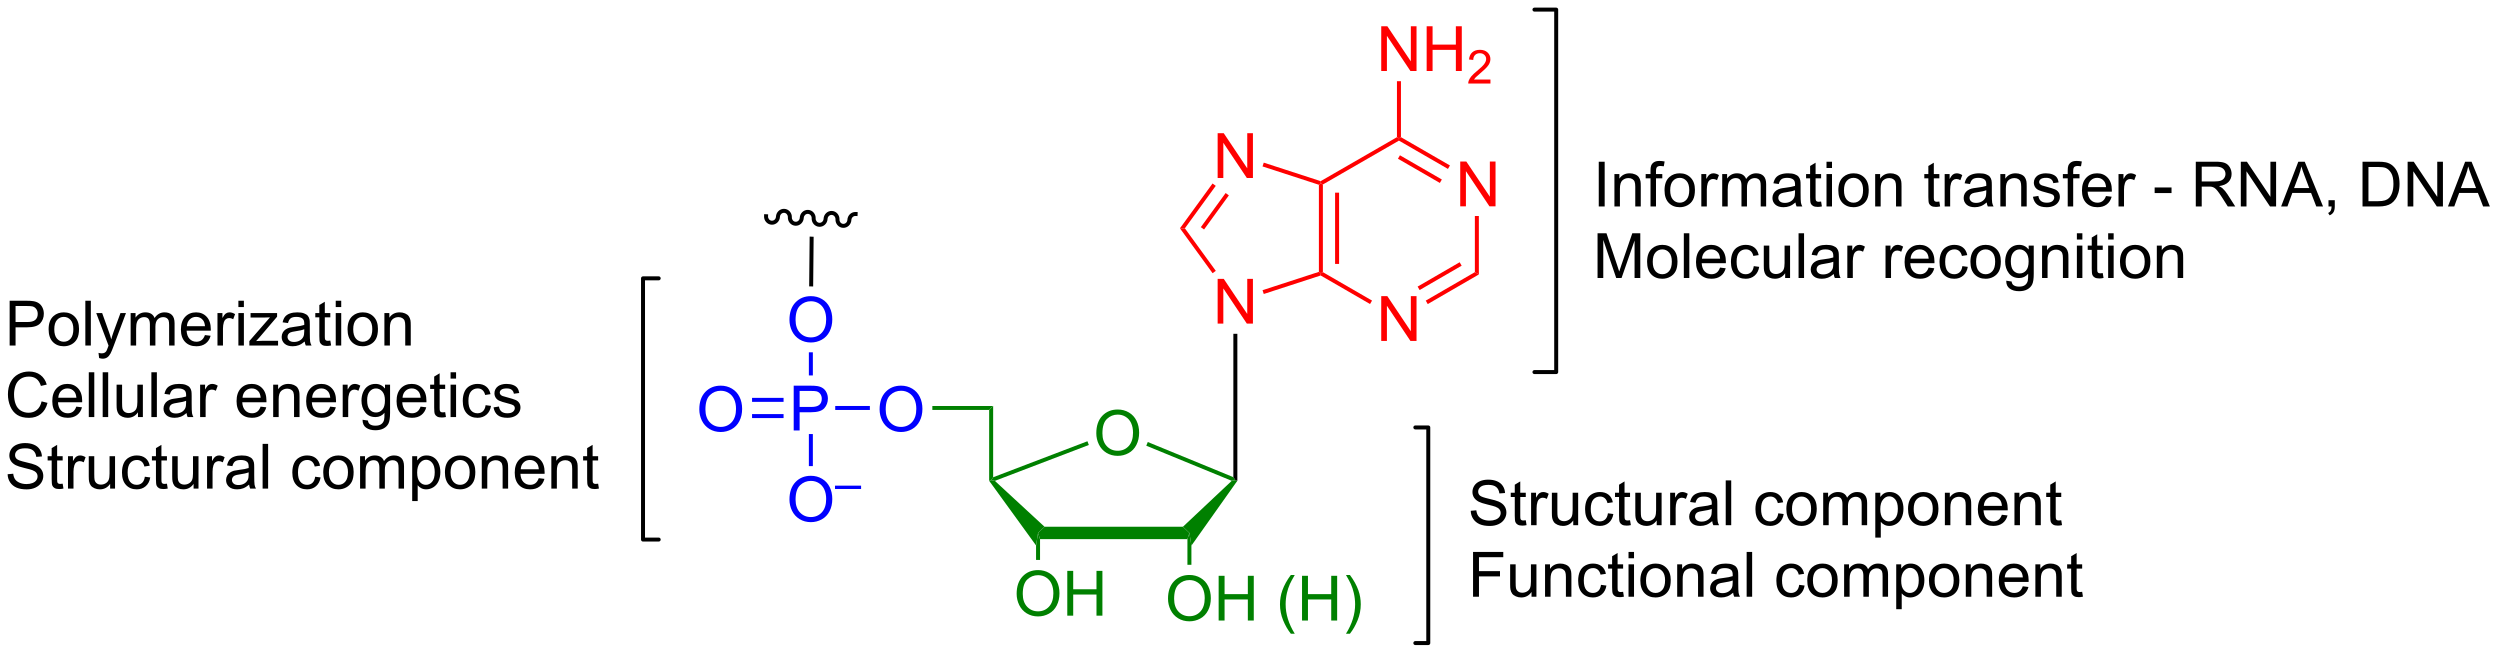 <?xml version="1.0" encoding="UTF-8"?>
<!DOCTYPE svg PUBLIC '-//W3C//DTD SVG 1.0//EN'
          'http://www.w3.org/TR/2001/REC-SVG-20010904/DTD/svg10.dtd'>
<svg stroke-dasharray="none" shape-rendering="auto" xmlns="http://www.w3.org/2000/svg" font-family="'Dialog'" text-rendering="auto" width="877" fill-opacity="1" color-interpolation="auto" color-rendering="auto" preserveAspectRatio="xMidYMid meet" font-size="12px" viewBox="0 0 877 229" fill="black" xmlns:xlink="http://www.w3.org/1999/xlink" stroke="black" image-rendering="auto" stroke-miterlimit="10" stroke-linecap="square" stroke-linejoin="miter" font-style="normal" stroke-width="1" height="229" stroke-dashoffset="0" font-weight="normal" stroke-opacity="1"
><!--Generated by the Batik Graphics2D SVG Generator--><defs id="genericDefs"
  /><g
  ><defs id="defs1"
    ><clipPath clipPathUnits="userSpaceOnUse" id="clipPath1"
      ><path d="M1.002 0.633 L329.534 0.633 L329.534 86.484 L1.002 86.484 L1.002 0.633 Z"
      /></clipPath
      ><clipPath clipPathUnits="userSpaceOnUse" id="clipPath2"
      ><path d="M128.918 154.188 L128.918 237.652 L448.315 237.652 L448.315 154.188 Z"
      /></clipPath
    ></defs
    ><g fill="red" transform="scale(2.667,2.667) translate(-1.002,-0.633) matrix(1.029,0,0,1.029,-131.602,-157.965)" stroke="red"
    ><path d="M315.523 180.503 L315.523 174.777 L316.302 174.777 L319.31 179.271 L319.31 174.777 L320.036 174.777 L320.036 180.503 L319.257 180.503 L316.25 176.003 L316.25 180.503 L315.523 180.503 Z" stroke="none" clip-path="url(#clipPath2)"
    /></g
    ><g fill="red" transform="matrix(2.743,0,0,2.743,-353.613,-422.927)" stroke="red"
    ><path d="M305.56 197.786 L305.56 192.059 L306.339 192.059 L309.346 196.554 L309.346 192.059 L310.073 192.059 L310.073 197.786 L309.294 197.786 L306.286 193.286 L306.286 197.786 L305.56 197.786 Z" stroke="none" clip-path="url(#clipPath2)"
    /></g
    ><g fill="red" transform="matrix(2.743,0,0,2.743,-353.613,-422.927)" stroke="red"
    ><path d="M317.534 181.807 L318.044 181.807 L318.044 189.284 L317.534 188.99 Z" stroke="none" clip-path="url(#clipPath2)"
    /></g
    ><g fill="red" transform="matrix(2.743,0,0,2.743,-353.613,-422.927)" stroke="red"
    ><path d="M317.534 188.99 L318.044 189.284 L311.507 193.072 L311.252 192.631 ZM315.588 187.722 L310.212 190.837 L310.468 191.279 L315.844 188.163 Z" stroke="none" clip-path="url(#clipPath2)"
    /></g
    ><g fill="red" transform="matrix(2.743,0,0,2.743,-353.613,-422.927)" stroke="red"
    ><path d="M304.384 192.626 L304.128 193.067 L297.813 189.415 L297.842 189.137 L298.097 188.99 Z" stroke="none" clip-path="url(#clipPath2)"
    /></g
    ><g fill="red" transform="matrix(2.743,0,0,2.743,-353.613,-422.927)" stroke="red"
    ><path d="M298.097 188.99 L297.842 189.137 L297.587 188.952 L297.587 177.814 L297.842 177.628 L298.097 177.776 ZM300.169 187.942 L300.169 178.825 L299.658 178.825 L299.658 187.942 Z" stroke="none" clip-path="url(#clipPath2)"
    /></g
    ><g fill="red" transform="matrix(2.743,0,0,2.743,-353.613,-422.927)" stroke="red"
    ><path d="M298.097 177.776 L297.842 177.628 L297.813 177.351 L307.57 171.727 L307.826 171.875 L307.825 172.169 Z" stroke="none" clip-path="url(#clipPath2)"
    /></g
    ><g fill="red" transform="matrix(2.743,0,0,2.743,-353.613,-422.927)" stroke="red"
    ><path d="M314.347 175.346 L314.092 175.788 L307.825 172.169 L307.826 171.875 L308.081 171.727 ZM313.311 177.139 L307.952 174.044 L307.697 174.486 L313.056 177.581 Z" stroke="none" clip-path="url(#clipPath2)"
    /></g
    ><g fill="red" transform="matrix(2.743,0,0,2.743,-353.613,-422.927)" stroke="red"
    ><path d="M284.638 195.57 L284.638 189.844 L285.417 189.844 L288.424 194.338 L288.424 189.844 L289.151 189.844 L289.151 195.57 L288.372 195.57 L285.365 191.07 L285.365 195.57 L284.638 195.57 Z" stroke="none" clip-path="url(#clipPath2)"
    /></g
    ><g fill="red" transform="matrix(2.743,0,0,2.743,-353.613,-422.927)" stroke="red"
    ><path d="M284.638 176.945 L284.638 171.218 L285.417 171.218 L288.424 175.713 L288.424 171.218 L289.151 171.218 L289.151 176.945 L288.372 176.945 L285.365 172.445 L285.365 176.945 L284.638 176.945 Z" stroke="none" clip-path="url(#clipPath2)"
    /></g
    ><g fill="red" transform="matrix(2.743,0,0,2.743,-353.613,-422.927)" stroke="red"
    ><path d="M297.587 188.952 L297.842 189.137 L297.813 189.415 L290.536 191.782 L290.379 191.296 Z" stroke="none" clip-path="url(#clipPath2)"
    /></g
    ><g fill="red" transform="matrix(2.743,0,0,2.743,-353.613,-422.927)" stroke="red"
    ><path d="M284.403 188.823 L283.99 189.123 L279.816 183.383 L280.447 183.383 Z" stroke="none" clip-path="url(#clipPath2)"
    /></g
    ><g fill="red" transform="matrix(2.743,0,0,2.743,-353.613,-422.927)" stroke="red"
    ><path d="M280.447 183.383 L279.816 183.383 L283.984 177.651 L284.397 177.951 ZM282.901 183.533 L286.073 179.17 L285.661 178.87 L282.488 183.233 Z" stroke="none" clip-path="url(#clipPath2)"
    /></g
    ><g fill="red" transform="matrix(2.743,0,0,2.743,-353.613,-422.927)" stroke="red"
    ><path d="M297.813 177.351 L297.842 177.628 L297.587 177.814 L290.379 175.469 L290.536 174.983 Z" stroke="none" clip-path="url(#clipPath2)"
    /></g
    ><g fill="red" transform="matrix(2.743,0,0,2.743,-353.613,-422.927)" stroke="red"
    ><path d="M305.56 163.266 L305.56 157.539 L306.339 157.539 L309.346 162.034 L309.346 157.539 L310.073 157.539 L310.073 163.266 L309.294 163.266 L306.286 158.766 L306.286 163.266 L305.56 163.266 ZM311.369 163.266 L311.369 157.539 L312.126 157.539 L312.126 159.891 L315.103 159.891 L315.103 157.539 L315.861 157.539 L315.861 163.266 L315.103 163.266 L315.103 160.565 L312.126 160.565 L312.126 163.266 L311.369 163.266 Z" stroke="none" clip-path="url(#clipPath2)"
    /></g
    ><g fill="red" transform="matrix(2.743,0,0,2.743,-353.613,-422.927)" stroke="red"
    ><path d="M319.527 164.358 L319.527 164.866 L316.687 164.866 Q316.681 164.675 316.75 164.499 Q316.857 164.21 317.095 163.929 Q317.335 163.647 317.787 163.278 Q318.486 162.704 318.732 162.368 Q318.978 162.032 318.978 161.733 Q318.978 161.421 318.753 161.206 Q318.531 160.989 318.169 160.989 Q317.788 160.989 317.56 161.218 Q317.332 161.446 317.329 161.85 L316.787 161.796 Q316.843 161.188 317.207 160.872 Q317.57 160.554 318.181 160.554 Q318.8 160.554 319.16 160.897 Q319.521 161.239 319.521 161.745 Q319.521 162.003 319.416 162.253 Q319.31 162.501 319.064 162.776 Q318.82 163.052 318.251 163.532 Q317.777 163.93 317.642 164.073 Q317.507 164.216 317.419 164.358 L319.527 164.358 Z" stroke="none" clip-path="url(#clipPath2)"
    /></g
    ><g fill="red" transform="matrix(2.743,0,0,2.743,-353.613,-422.927)" stroke="red"
    ><path d="M308.081 171.727 L307.826 171.875 L307.57 171.727 L307.57 164.57 L308.081 164.57 Z" stroke="none" clip-path="url(#clipPath2)"
    /></g
    ><g fill="green" transform="matrix(2.743,0,0,2.743,-353.613,-422.927)" stroke="green"
    ><path d="M269.12 209.595 Q269.12 208.168 269.886 207.363 Q270.652 206.556 271.863 206.556 Q272.654 206.556 273.29 206.936 Q273.928 207.314 274.261 207.991 Q274.597 208.668 274.597 209.527 Q274.597 210.4 274.245 211.087 Q273.894 211.775 273.248 212.129 Q272.605 212.483 271.857 212.483 Q271.05 212.483 270.412 212.093 Q269.777 211.699 269.449 211.025 Q269.12 210.348 269.12 209.595 ZM269.902 209.606 Q269.902 210.642 270.456 211.238 Q271.014 211.832 271.855 211.832 Q272.709 211.832 273.261 211.231 Q273.816 210.629 273.816 209.525 Q273.816 208.824 273.579 208.304 Q273.342 207.783 272.886 207.496 Q272.433 207.207 271.865 207.207 Q271.06 207.207 270.48 207.762 Q269.902 208.314 269.902 209.606 Z" stroke="none" clip-path="url(#clipPath2)"
    /></g
    ><g fill="green" transform="matrix(2.743,0,0,2.743,-353.613,-422.927)" stroke="green"
    ><path d="M261.925 223.135 L261.67 222.341 L262.499 221.548 L280.2 221.548 L281.028 222.341 L280.773 223.135 Z" stroke="none" clip-path="url(#clipPath2)"
    /></g
    ><g fill="green" transform="matrix(2.743,0,0,2.743,-353.613,-422.927)" stroke="green"
    ><path d="M281.283 223.962 L281.028 222.341 L280.2 221.548 L286.442 215.676 L286.904 215.59 L287.159 215.669 Z" stroke="none" clip-path="url(#clipPath2)"
    /></g
    ><g fill="green" transform="matrix(2.743,0,0,2.743,-353.613,-422.927)" stroke="green"
    ><path d="M286.648 215.209 L286.904 215.59 L286.442 215.676 L275.511 211.186 L275.704 210.714 Z" stroke="none" clip-path="url(#clipPath2)"
    /></g
    ><g fill="green" transform="matrix(2.743,0,0,2.743,-353.613,-422.927)" stroke="green"
    ><path d="M267.984 210.615 L268.166 211.092 L256.146 215.682 L255.672 215.59 L255.927 215.22 Z" stroke="none" clip-path="url(#clipPath2)"
    /></g
    ><g fill="green" transform="matrix(2.743,0,0,2.743,-353.613,-422.927)" stroke="green"
    ><path d="M262.499 221.548 L261.67 222.341 L261.415 223.94 L255.417 215.671 L255.672 215.59 L256.146 215.682 Z" stroke="none" clip-path="url(#clipPath2)"
    /></g
    ><g fill="green" transform="matrix(2.743,0,0,2.743,-353.613,-422.927)" stroke="green"
    ><path d="M278.291 230.756 Q278.291 229.329 279.056 228.524 Q279.822 227.717 281.033 227.717 Q281.825 227.717 282.46 228.097 Q283.098 228.475 283.431 229.152 Q283.767 229.829 283.767 230.689 Q283.767 231.561 283.416 232.248 Q283.064 232.936 282.418 233.29 Q281.775 233.644 281.028 233.644 Q280.22 233.644 279.582 233.254 Q278.947 232.86 278.619 232.186 Q278.291 231.509 278.291 230.756 ZM279.072 230.767 Q279.072 231.803 279.627 232.399 Q280.184 232.993 281.025 232.993 Q281.879 232.993 282.431 232.392 Q282.986 231.79 282.986 230.686 Q282.986 229.985 282.749 229.465 Q282.512 228.944 282.056 228.657 Q281.603 228.368 281.036 228.368 Q280.231 228.368 279.65 228.923 Q279.072 229.475 279.072 230.767 ZM284.766 233.545 L284.766 227.819 L285.524 227.819 L285.524 230.17 L288.5 230.17 L288.5 227.819 L289.258 227.819 L289.258 233.545 L288.5 233.545 L288.5 230.845 L285.524 230.845 L285.524 233.545 L284.766 233.545 ZM293.998 235.23 Q293.414 234.496 293.011 233.511 Q292.61 232.524 292.61 231.47 Q292.61 230.54 292.912 229.689 Q293.263 228.702 293.998 227.72 L294.5 227.72 Q294.029 228.532 293.875 228.881 Q293.638 229.42 293.5 230.006 Q293.334 230.735 293.334 231.475 Q293.334 233.353 294.5 235.23 L293.998 235.23 ZM295.43 233.545 L295.43 227.819 L296.188 227.819 L296.188 230.17 L299.164 230.17 L299.164 227.819 L299.922 227.819 L299.922 233.545 L299.164 233.545 L299.164 230.845 L296.188 230.845 L296.188 233.545 L295.43 233.545 ZM301.556 235.23 L301.051 235.23 Q302.22 233.353 302.22 231.475 Q302.22 230.741 302.051 230.017 Q301.918 229.431 301.681 228.892 Q301.528 228.54 301.051 227.72 L301.556 227.72 Q302.291 228.702 302.642 229.689 Q302.942 230.54 302.942 231.47 Q302.942 232.524 302.538 233.511 Q302.135 234.496 301.556 235.23 Z" stroke="none" clip-path="url(#clipPath2)"
    /></g
    ><g fill="green" transform="matrix(2.743,0,0,2.743,-353.613,-422.927)" stroke="green"
    ><path d="M280.773 223.135 L281.028 222.341 L281.283 223.962 L281.283 226.413 L280.773 226.413 Z" stroke="none" clip-path="url(#clipPath2)"
    /></g
    ><g fill="green" transform="matrix(2.743,0,0,2.743,-353.613,-422.927)" stroke="green"
    ><path d="M258.933 230.131 Q258.933 228.704 259.699 227.899 Q260.465 227.092 261.675 227.092 Q262.467 227.092 263.103 227.472 Q263.741 227.85 264.074 228.527 Q264.41 229.204 264.41 230.064 Q264.41 230.936 264.058 231.623 Q263.707 232.311 263.061 232.665 Q262.418 233.019 261.67 233.019 Q260.863 233.019 260.225 232.629 Q259.59 232.235 259.261 231.561 Q258.933 230.884 258.933 230.131 ZM259.715 230.142 Q259.715 231.178 260.269 231.774 Q260.827 232.368 261.668 232.368 Q262.522 232.368 263.074 231.767 Q263.629 231.165 263.629 230.061 Q263.629 229.36 263.392 228.84 Q263.155 228.319 262.699 228.032 Q262.246 227.743 261.678 227.743 Q260.873 227.743 260.293 228.298 Q259.715 228.85 259.715 230.142 ZM265.409 232.92 L265.409 227.194 L266.166 227.194 L266.166 229.545 L269.143 229.545 L269.143 227.194 L269.901 227.194 L269.901 232.92 L269.143 232.92 L269.143 230.22 L266.166 230.22 L266.166 232.92 L265.409 232.92 Z" stroke="none" clip-path="url(#clipPath2)"
    /></g
    ><g fill="green" transform="matrix(2.743,0,0,2.743,-353.613,-422.927)" stroke="green"
    ><path d="M261.415 223.94 L261.67 222.341 L261.925 223.135 L261.925 225.791 L261.415 225.791 Z" stroke="none" clip-path="url(#clipPath2)"
    /></g
    ><g fill="green" transform="matrix(2.743,0,0,2.743,-353.613,-422.927)" stroke="green"
    ><path d="M255.927 215.22 L255.672 215.59 L255.417 215.671 L255.417 206.614 L255.927 206.104 Z" stroke="none" clip-path="url(#clipPath2)"
    /></g
    ><g transform="matrix(2.743,0,0,2.743,-353.613,-422.927)"
    ><path d="M286.648 196.874 L287.159 196.874 L287.159 215.669 L286.904 215.59 L286.648 215.209 Z" stroke="none" clip-path="url(#clipPath2)"
    /></g
    ><g fill="blue" transform="matrix(2.743,0,0,2.743,-353.613,-422.927)" stroke="blue"
    ><path d="M241.406 206.545 Q241.406 205.118 242.171 204.314 Q242.937 203.506 244.148 203.506 Q244.94 203.506 245.575 203.886 Q246.213 204.264 246.546 204.941 Q246.882 205.618 246.882 206.477 Q246.882 207.35 246.531 208.037 Q246.179 208.725 245.533 209.079 Q244.89 209.433 244.143 209.433 Q243.335 209.433 242.697 209.043 Q242.062 208.649 241.734 207.975 Q241.406 207.298 241.406 206.545 ZM242.187 206.556 Q242.187 207.592 242.742 208.189 Q243.299 208.782 244.14 208.782 Q244.994 208.782 245.546 208.181 Q246.101 207.579 246.101 206.475 Q246.101 205.774 245.864 205.254 Q245.627 204.733 245.171 204.446 Q244.718 204.157 244.151 204.157 Q243.346 204.157 242.765 204.712 Q242.187 205.264 242.187 206.556 Z" stroke="none" clip-path="url(#clipPath2)"
    /></g
    ><g fill="green" transform="matrix(2.743,0,0,2.743,-353.613,-422.927)" stroke="green"
    ><path d="M255.927 206.104 L255.417 206.614 L248.152 206.614 L248.152 206.104 Z" stroke="none" clip-path="url(#clipPath2)"
    /></g
    ><g fill="blue" transform="matrix(2.743,0,0,2.743,-353.613,-422.927)" stroke="blue"
    ><path d="M230.42 209.234 L230.42 203.508 L232.581 203.508 Q233.152 203.508 233.451 203.562 Q233.873 203.633 234.157 203.831 Q234.443 204.026 234.618 204.383 Q234.792 204.737 234.792 205.164 Q234.792 205.893 234.326 206.401 Q233.863 206.906 232.646 206.906 L231.178 206.906 L231.178 209.234 L230.42 209.234 ZM231.178 206.229 L232.659 206.229 Q233.394 206.229 233.701 205.956 Q234.011 205.682 234.011 205.187 Q234.011 204.828 233.829 204.573 Q233.646 204.315 233.35 204.234 Q233.159 204.182 232.644 204.182 L231.178 204.182 L231.178 206.229 Z" stroke="none" clip-path="url(#clipPath2)"
    /></g
    ><g fill="blue" transform="matrix(2.743,0,0,2.743,-353.613,-422.927)" stroke="blue"
    ><path d="M240.162 206.104 L240.162 206.614 L235.731 206.614 L235.731 206.104 Z" stroke="none" clip-path="url(#clipPath2)"
    /></g
    ><g fill="blue" transform="matrix(2.743,0,0,2.743,-353.613,-422.927)" stroke="blue"
    ><path d="M218.349 206.545 Q218.349 205.118 219.114 204.314 Q219.88 203.506 221.091 203.506 Q221.883 203.506 222.518 203.886 Q223.156 204.264 223.489 204.941 Q223.825 205.618 223.825 206.477 Q223.825 207.35 223.474 208.037 Q223.122 208.725 222.476 209.079 Q221.833 209.433 221.086 209.433 Q220.279 209.433 219.641 209.043 Q219.005 208.649 218.677 207.975 Q218.349 207.298 218.349 206.545 ZM219.13 206.556 Q219.13 207.592 219.685 208.189 Q220.242 208.782 221.083 208.782 Q221.937 208.782 222.489 208.181 Q223.044 207.579 223.044 206.475 Q223.044 205.774 222.807 205.254 Q222.57 204.733 222.114 204.446 Q221.661 204.157 221.094 204.157 Q220.289 204.157 219.708 204.712 Q219.13 205.264 219.13 206.556 Z" stroke="none" clip-path="url(#clipPath2)"
    /></g
    ><g fill="blue" transform="matrix(2.743,0,0,2.743,-353.613,-422.927)" stroke="blue"
    ><path d="M229.124 205.067 L225.095 205.067 L225.095 205.577 L229.124 205.577 ZM229.124 207.142 L225.095 207.142 L225.095 207.652 L229.124 207.652 Z" stroke="none" clip-path="url(#clipPath2)"
    /></g
    ><g fill="blue" transform="matrix(2.743,0,0,2.743,-353.613,-422.927)" stroke="blue"
    ><path d="M229.878 218.073 Q229.878 216.646 230.644 215.841 Q231.409 215.034 232.62 215.034 Q233.412 215.034 234.047 215.414 Q234.685 215.792 235.019 216.469 Q235.355 217.146 235.355 218.005 Q235.355 218.878 235.003 219.565 Q234.652 220.253 234.006 220.607 Q233.363 220.961 232.615 220.961 Q231.808 220.961 231.17 220.57 Q230.534 220.177 230.206 219.503 Q229.878 218.826 229.878 218.073 ZM230.659 218.083 Q230.659 219.12 231.214 219.716 Q231.771 220.31 232.613 220.31 Q233.467 220.31 234.019 219.708 Q234.573 219.107 234.573 218.003 Q234.573 217.302 234.337 216.781 Q234.1 216.26 233.644 215.974 Q233.191 215.685 232.623 215.685 Q231.818 215.685 231.238 216.24 Q230.659 216.792 230.659 218.083 Z" stroke="none" clip-path="url(#clipPath2)"
    /></g
    ><g fill="blue" transform="matrix(2.743,0,0,2.743,-353.613,-422.927)" stroke="blue"
    ><path d="M235.701 216.72 L235.701 216.294 L239.039 216.294 L239.039 216.72 L235.701 216.72 Z" stroke="none" clip-path="url(#clipPath2)"
    /></g
    ><g fill="blue" transform="matrix(2.743,0,0,2.743,-353.613,-422.927)" stroke="blue"
    ><path d="M232.36 209.694 L232.87 209.694 L232.87 213.794 L232.36 213.794 Z" stroke="none" clip-path="url(#clipPath2)"
    /></g
    ><g fill="blue" transform="matrix(2.743,0,0,2.743,-353.613,-422.927)" stroke="blue"
    ><path d="M229.878 195.097 Q229.878 193.67 230.644 192.865 Q231.409 192.058 232.62 192.058 Q233.412 192.058 234.047 192.438 Q234.685 192.816 235.019 193.493 Q235.355 194.17 235.355 195.029 Q235.355 195.902 235.003 196.589 Q234.652 197.277 234.006 197.631 Q233.363 197.985 232.615 197.985 Q231.808 197.985 231.17 197.594 Q230.534 197.201 230.206 196.527 Q229.878 195.85 229.878 195.097 ZM230.659 195.107 Q230.659 196.144 231.214 196.74 Q231.771 197.334 232.613 197.334 Q233.467 197.334 234.019 196.732 Q234.573 196.131 234.573 195.027 Q234.573 194.326 234.337 193.805 Q234.1 193.284 233.644 192.998 Q233.191 192.709 232.623 192.709 Q231.818 192.709 231.238 193.264 Q230.659 193.816 230.659 195.107 Z" stroke="none" clip-path="url(#clipPath2)"
    /></g
    ><g fill="blue" transform="matrix(2.743,0,0,2.743,-353.613,-422.927)" stroke="blue"
    ><path d="M232.87 202.199 L232.36 202.199 L232.36 199.241 L232.87 199.241 Z" stroke="none" clip-path="url(#clipPath2)"
    /></g
    ><g transform="matrix(2.743,0,0,2.743,-353.613,-422.927)"
    ><path d="M232.46 184.44 L232.399 190.813 L232.909 190.818 L232.97 184.463 L232.97 184.463 L232.46 184.44 Z" stroke="none" clip-path="url(#clipPath2)"
    /></g
    ><g transform="matrix(2.743,0,0,2.743,-353.613,-422.927)"
    ><path d="M226.63 181.828 C226.604 182.406 227.038 182.896 227.599 182.921 C228.161 182.945 228.636 182.496 228.662 181.918 C228.675 181.62 228.912 181.389 229.192 181.402 C229.471 181.414 229.687 181.665 229.674 181.962 C229.649 182.541 230.083 183.03 230.644 183.055 C231.205 183.08 231.681 182.631 231.707 182.052 C231.72 181.755 231.957 181.524 232.237 181.536 C232.516 181.548 232.732 181.799 232.719 182.096 C232.694 182.675 233.128 183.164 233.689 183.189 C234.25 183.214 234.726 182.765 234.751 182.186 C234.764 181.889 235.002 181.658 235.281 181.671 C235.561 181.683 235.777 181.934 235.764 182.231 C235.738 182.81 236.173 183.299 236.734 183.323 C237.295 183.348 237.771 182.899 237.796 182.321 C237.809 182.024 238.047 181.792 238.326 181.805 L238.581 181.816 L238.604 181.306 L238.349 181.295 C237.788 181.27 237.312 181.719 237.286 182.298 C237.273 182.595 237.036 182.826 236.756 182.814 C236.477 182.802 236.261 182.551 236.274 182.254 C236.299 181.675 235.865 181.186 235.304 181.161 C234.743 181.136 234.267 181.585 234.242 182.164 C234.228 182.461 233.991 182.692 233.712 182.679 C233.432 182.667 233.216 182.416 233.229 182.119 C233.255 181.541 232.82 181.051 232.259 181.026 C231.698 181.002 231.222 181.451 231.197 182.029 C231.184 182.326 230.946 182.557 230.667 182.545 C230.387 182.533 230.171 182.282 230.184 181.985 C230.21 181.406 229.775 180.917 229.214 180.892 C228.653 180.867 228.178 181.316 228.152 181.895 C228.139 182.192 227.902 182.423 227.622 182.411 C227.342 182.399 227.126 182.148 227.139 181.851 L227.151 181.596 L226.641 181.573 L226.63 181.828 Z" stroke="none" clip-path="url(#clipPath2)"
    /></g
    ><g stroke-width="0.51" transform="matrix(2.743,0,0,2.743,-353.613,-422.927)" stroke-linejoin="round" stroke-linecap="round"
    ><path fill="none" d="M213.154 189.781 L211.15 189.781 L211.15 223.189 L213.154 223.189" clip-path="url(#clipPath2)"
    /></g
    ><g stroke-width="0.51" transform="matrix(2.743,0,0,2.743,-353.613,-422.927)" stroke-linejoin="round" stroke-linecap="round"
    ><path fill="none" d="M325.154 201.769 L327.935 201.769 L327.935 155.415 L325.154 155.415" clip-path="url(#clipPath2)"
    /></g
    ><g stroke-width="0.51" transform="matrix(2.743,0,0,2.743,-353.613,-422.927)" stroke-linejoin="round" stroke-linecap="round"
    ><path fill="none" d="M309.921 236.425 L311.576 236.425 L311.576 208.849 L309.921 208.849" clip-path="url(#clipPath2)"
    /></g
    ><g transform="matrix(2.743,0,0,2.743,-353.613,-422.927)"
    ><path d="M333.378 180.59 L333.378 174.864 L334.135 174.864 L334.135 180.59 L333.378 180.59 ZM335.382 180.59 L335.382 176.442 L336.014 176.442 L336.014 177.03 Q336.47 176.348 337.335 176.348 Q337.71 176.348 338.022 176.484 Q338.337 176.616 338.493 176.835 Q338.65 177.054 338.712 177.356 Q338.751 177.551 338.751 178.038 L338.751 180.59 L338.048 180.59 L338.048 178.067 Q338.048 177.637 337.965 177.424 Q337.884 177.21 337.676 177.085 Q337.467 176.958 337.186 176.958 Q336.736 176.958 336.41 177.244 Q336.085 177.528 336.085 178.325 L336.085 180.59 L335.382 180.59 ZM339.997 180.59 L339.997 176.989 L339.378 176.989 L339.378 176.442 L339.997 176.442 L339.997 175.999 Q339.997 175.583 340.073 175.38 Q340.175 175.106 340.43 174.937 Q340.685 174.765 341.146 174.765 Q341.443 174.765 341.802 174.835 L341.698 175.45 Q341.479 175.411 341.284 175.411 Q340.964 175.411 340.831 175.549 Q340.698 175.684 340.698 176.059 L340.698 176.442 L341.505 176.442 L341.505 176.989 L340.698 176.989 L340.698 180.59 L339.997 180.59 ZM341.79 178.515 Q341.79 177.364 342.431 176.809 Q342.967 176.348 343.736 176.348 Q344.592 176.348 345.134 176.908 Q345.678 177.468 345.678 178.458 Q345.678 179.257 345.436 179.718 Q345.197 180.176 344.738 180.431 Q344.28 180.684 343.736 180.684 Q342.866 180.684 342.327 180.127 Q341.79 179.567 341.79 178.515 ZM342.514 178.515 Q342.514 179.312 342.861 179.71 Q343.21 180.106 343.736 180.106 Q344.259 180.106 344.605 179.708 Q344.954 179.309 344.954 178.491 Q344.954 177.723 344.605 177.327 Q344.257 176.929 343.736 176.929 Q343.21 176.929 342.861 177.325 Q342.514 177.718 342.514 178.515 ZM346.495 180.59 L346.495 176.442 L347.128 176.442 L347.128 177.07 Q347.37 176.63 347.573 176.489 Q347.779 176.348 348.026 176.348 Q348.38 176.348 348.747 176.575 L348.505 177.226 Q348.247 177.075 347.99 177.075 Q347.76 177.075 347.575 177.213 Q347.393 177.351 347.315 177.598 Q347.198 177.973 347.198 178.418 L347.198 180.59 L346.495 180.59 ZM349.167 180.59 L349.167 176.442 L349.794 176.442 L349.794 177.023 Q349.99 176.718 350.312 176.533 Q350.638 176.348 351.052 176.348 Q351.513 176.348 351.807 176.541 Q352.104 176.731 352.224 177.075 Q352.716 176.348 353.505 176.348 Q354.122 176.348 354.453 176.689 Q354.786 177.03 354.786 177.741 L354.786 180.59 L354.089 180.59 L354.089 177.976 Q354.089 177.554 354.018 177.369 Q353.95 177.184 353.771 177.072 Q353.591 176.958 353.349 176.958 Q352.911 176.958 352.622 177.249 Q352.333 177.538 352.333 178.179 L352.333 180.59 L351.63 180.59 L351.63 177.895 Q351.63 177.426 351.458 177.192 Q351.286 176.958 350.896 176.958 Q350.599 176.958 350.346 177.114 Q350.096 177.27 349.982 177.572 Q349.87 177.872 349.87 178.437 L349.87 180.59 L349.167 180.59 ZM358.536 180.077 Q358.146 180.411 357.784 180.549 Q357.425 180.684 357.01 180.684 Q356.325 180.684 355.958 180.351 Q355.591 180.015 355.591 179.497 Q355.591 179.192 355.729 178.939 Q355.87 178.687 356.094 178.536 Q356.318 178.382 356.599 178.304 Q356.807 178.249 357.224 178.2 Q358.075 178.098 358.479 177.958 Q358.482 177.812 358.482 177.773 Q358.482 177.343 358.284 177.168 Q358.013 176.929 357.482 176.929 Q356.987 176.929 356.75 177.103 Q356.513 177.278 356.401 177.718 L355.714 177.624 Q355.807 177.184 356.021 176.913 Q356.237 176.64 356.643 176.494 Q357.05 176.348 357.583 176.348 Q358.115 176.348 358.445 176.473 Q358.779 176.598 358.935 176.788 Q359.091 176.976 359.154 177.265 Q359.19 177.445 359.19 177.913 L359.19 178.851 Q359.19 179.833 359.234 180.093 Q359.279 180.351 359.411 180.59 L358.677 180.59 Q358.568 180.372 358.536 180.077 ZM358.479 178.507 Q358.096 178.663 357.331 178.773 Q356.896 178.835 356.716 178.913 Q356.536 178.991 356.438 179.143 Q356.341 179.293 356.341 179.476 Q356.341 179.757 356.555 179.945 Q356.768 180.132 357.177 180.132 Q357.583 180.132 357.898 179.955 Q358.216 179.778 358.365 179.468 Q358.479 179.231 358.479 178.765 L358.479 178.507 ZM361.814 179.96 L361.915 180.583 Q361.618 180.645 361.384 180.645 Q361.001 180.645 360.79 180.525 Q360.579 180.403 360.493 180.205 Q360.408 180.007 360.408 179.374 L360.408 176.989 L359.892 176.989 L359.892 176.442 L360.408 176.442 L360.408 175.413 L361.108 174.991 L361.108 176.442 L361.814 176.442 L361.814 176.989 L361.108 176.989 L361.108 179.413 Q361.108 179.715 361.144 179.801 Q361.181 179.887 361.264 179.939 Q361.35 179.989 361.507 179.989 Q361.624 179.989 361.814 179.96 ZM362.505 175.671 L362.505 174.864 L363.208 174.864 L363.208 175.671 L362.505 175.671 ZM362.505 180.59 L362.505 176.442 L363.208 176.442 L363.208 180.59 L362.505 180.59 ZM364.017 178.515 Q364.017 177.364 364.658 176.809 Q365.194 176.348 365.962 176.348 Q366.819 176.348 367.361 176.908 Q367.905 177.468 367.905 178.458 Q367.905 179.257 367.663 179.718 Q367.423 180.176 366.965 180.431 Q366.507 180.684 365.962 180.684 Q365.092 180.684 364.553 180.127 Q364.017 179.567 364.017 178.515 ZM364.741 178.515 Q364.741 179.312 365.087 179.71 Q365.436 180.106 365.962 180.106 Q366.486 180.106 366.832 179.708 Q367.181 179.309 367.181 178.491 Q367.181 177.723 366.832 177.327 Q366.483 176.929 365.962 176.929 Q365.436 176.929 365.087 177.325 Q364.741 177.718 364.741 178.515 ZM368.729 180.59 L368.729 176.442 L369.362 176.442 L369.362 177.03 Q369.818 176.348 370.682 176.348 Q371.057 176.348 371.37 176.484 Q371.685 176.616 371.841 176.835 Q371.997 177.054 372.06 177.356 Q372.099 177.551 372.099 178.038 L372.099 180.59 L371.396 180.59 L371.396 178.067 Q371.396 177.637 371.312 177.424 Q371.232 177.21 371.023 177.085 Q370.815 176.958 370.534 176.958 Q370.083 176.958 369.758 177.244 Q369.432 177.528 369.432 178.325 L369.432 180.59 L368.729 180.59 ZM376.935 179.96 L377.036 180.583 Q376.74 180.645 376.505 180.645 Q376.122 180.645 375.911 180.525 Q375.7 180.403 375.615 180.205 Q375.529 180.007 375.529 179.374 L375.529 176.989 L375.013 176.989 L375.013 176.442 L375.529 176.442 L375.529 175.413 L376.229 174.991 L376.229 176.442 L376.935 176.442 L376.935 176.989 L376.229 176.989 L376.229 179.413 Q376.229 179.715 376.266 179.801 Q376.302 179.887 376.385 179.939 Q376.471 179.989 376.628 179.989 Q376.745 179.989 376.935 179.96 ZM377.616 180.59 L377.616 176.442 L378.249 176.442 L378.249 177.07 Q378.491 176.63 378.694 176.489 Q378.9 176.348 379.147 176.348 Q379.501 176.348 379.868 176.575 L379.626 177.226 Q379.368 177.075 379.111 177.075 Q378.882 177.075 378.697 177.213 Q378.514 177.351 378.436 177.598 Q378.319 177.973 378.319 178.418 L378.319 180.59 L377.616 180.59 ZM382.993 180.077 Q382.603 180.411 382.241 180.549 Q381.882 180.684 381.467 180.684 Q380.783 180.684 380.415 180.351 Q380.048 180.015 380.048 179.497 Q380.048 179.192 380.186 178.939 Q380.327 178.687 380.551 178.536 Q380.775 178.382 381.056 178.304 Q381.264 178.249 381.681 178.2 Q382.533 178.098 382.936 177.958 Q382.939 177.812 382.939 177.773 Q382.939 177.343 382.741 177.168 Q382.47 176.929 381.939 176.929 Q381.444 176.929 381.207 177.103 Q380.97 177.278 380.858 177.718 L380.171 177.624 Q380.264 177.184 380.478 176.913 Q380.694 176.64 381.1 176.494 Q381.507 176.348 382.04 176.348 Q382.572 176.348 382.902 176.473 Q383.236 176.598 383.392 176.788 Q383.548 176.976 383.611 177.265 Q383.647 177.445 383.647 177.913 L383.647 178.851 Q383.647 179.833 383.691 180.093 Q383.736 180.351 383.868 180.59 L383.134 180.59 Q383.025 180.372 382.993 180.077 ZM382.936 178.507 Q382.553 178.663 381.788 178.773 Q381.353 178.835 381.173 178.913 Q380.993 178.991 380.894 179.143 Q380.798 179.293 380.798 179.476 Q380.798 179.757 381.012 179.945 Q381.225 180.132 381.634 180.132 Q382.04 180.132 382.355 179.955 Q382.673 179.778 382.822 179.468 Q382.936 179.231 382.936 178.765 L382.936 178.507 ZM384.737 180.59 L384.737 176.442 L385.37 176.442 L385.37 177.03 Q385.825 176.348 386.69 176.348 Q387.065 176.348 387.378 176.484 Q387.693 176.616 387.849 176.835 Q388.005 177.054 388.068 177.356 Q388.107 177.551 388.107 178.038 L388.107 180.59 L387.404 180.59 L387.404 178.067 Q387.404 177.637 387.32 177.424 Q387.24 177.21 387.031 177.085 Q386.823 176.958 386.542 176.958 Q386.091 176.958 385.766 177.244 Q385.44 177.528 385.44 178.325 L385.44 180.59 L384.737 180.59 ZM388.905 179.351 L389.6 179.241 Q389.658 179.661 389.926 179.885 Q390.194 180.106 390.673 180.106 Q391.158 180.106 391.392 179.908 Q391.626 179.71 391.626 179.445 Q391.626 179.208 391.421 179.07 Q391.275 178.976 390.702 178.833 Q389.928 178.637 389.629 178.494 Q389.329 178.351 389.176 178.101 Q389.022 177.848 389.022 177.543 Q389.022 177.265 389.147 177.03 Q389.275 176.793 389.493 176.637 Q389.658 176.515 389.941 176.431 Q390.225 176.348 390.548 176.348 Q391.038 176.348 391.405 176.489 Q391.775 176.63 391.949 176.869 Q392.126 177.109 392.194 177.512 L391.507 177.606 Q391.46 177.286 391.233 177.106 Q391.009 176.926 390.6 176.926 Q390.116 176.926 389.908 177.088 Q389.702 177.247 389.702 177.46 Q389.702 177.598 389.788 177.708 Q389.874 177.82 390.056 177.895 Q390.163 177.934 390.678 178.075 Q391.423 178.273 391.717 178.4 Q392.014 178.528 392.181 178.77 Q392.35 179.012 392.35 179.372 Q392.35 179.723 392.144 180.033 Q391.939 180.343 391.551 180.515 Q391.165 180.684 390.678 180.684 Q389.868 180.684 389.444 180.348 Q389.022 180.012 388.905 179.351 ZM393.353 180.59 L393.353 176.989 L392.733 176.989 L392.733 176.442 L393.353 176.442 L393.353 175.999 Q393.353 175.583 393.428 175.38 Q393.53 175.106 393.785 174.937 Q394.04 174.765 394.501 174.765 Q394.798 174.765 395.158 174.835 L395.053 175.45 Q394.835 175.411 394.639 175.411 Q394.319 175.411 394.186 175.549 Q394.053 175.684 394.053 176.059 L394.053 176.442 L394.861 176.442 L394.861 176.989 L394.053 176.989 L394.053 180.59 L393.353 180.59 ZM398.247 179.255 L398.974 179.343 Q398.802 179.981 398.336 180.333 Q397.872 180.684 397.151 180.684 Q396.24 180.684 395.706 180.124 Q395.175 179.562 395.175 178.551 Q395.175 177.505 395.714 176.926 Q396.253 176.348 397.112 176.348 Q397.943 176.348 398.469 176.916 Q398.997 177.481 398.997 178.507 Q398.997 178.57 398.995 178.695 L395.901 178.695 Q395.94 179.38 396.286 179.744 Q396.635 180.106 397.154 180.106 Q397.542 180.106 397.815 179.903 Q398.089 179.7 398.247 179.255 ZM395.94 178.116 L398.255 178.116 Q398.208 177.593 397.99 177.333 Q397.654 176.926 397.12 176.926 Q396.635 176.926 396.305 177.252 Q395.974 177.575 395.94 178.116 ZM399.85 180.59 L399.85 176.442 L400.483 176.442 L400.483 177.07 Q400.725 176.63 400.928 176.489 Q401.134 176.348 401.382 176.348 Q401.736 176.348 402.103 176.575 L401.861 177.226 Q401.603 177.075 401.345 177.075 Q401.116 177.075 400.931 177.213 Q400.749 177.351 400.671 177.598 Q400.553 177.973 400.553 178.418 L400.553 180.59 L399.85 180.59 ZM404.471 178.872 L404.471 178.163 L406.63 178.163 L406.63 178.872 L404.471 178.872 ZM409.733 180.59 L409.733 174.864 L412.272 174.864 Q413.038 174.864 413.436 175.018 Q413.835 175.171 414.072 175.562 Q414.311 175.952 414.311 176.426 Q414.311 177.036 413.915 177.455 Q413.522 177.872 412.697 177.984 Q412.999 178.13 413.155 178.27 Q413.486 178.575 413.783 179.03 L414.78 180.59 L413.827 180.59 L413.069 179.398 Q412.736 178.882 412.519 178.609 Q412.306 178.335 412.137 178.226 Q411.967 178.116 411.79 178.075 Q411.663 178.046 411.368 178.046 L410.491 178.046 L410.491 180.59 L409.733 180.59 ZM410.491 177.39 L412.118 177.39 Q412.639 177.39 412.931 177.283 Q413.225 177.176 413.376 176.939 Q413.53 176.702 413.53 176.426 Q413.53 176.02 413.233 175.76 Q412.939 175.497 412.303 175.497 L410.491 175.497 L410.491 177.39 ZM415.49 180.59 L415.49 174.864 L416.268 174.864 L419.276 179.359 L419.276 174.864 L420.003 174.864 L420.003 180.59 L419.224 180.59 L416.216 176.09 L416.216 180.59 L415.49 180.59 ZM420.644 180.59 L422.845 174.864 L423.663 174.864 L426.007 180.59 L425.142 180.59 L424.475 178.856 L422.079 178.856 L421.452 180.59 L420.644 180.59 ZM422.298 178.239 L424.241 178.239 L423.642 176.653 Q423.368 175.929 423.236 175.465 Q423.126 176.015 422.928 176.559 L422.298 178.239 ZM426.704 180.59 L426.704 179.788 L427.507 179.788 L427.507 180.59 Q427.507 181.033 427.35 181.304 Q427.194 181.575 426.853 181.723 L426.658 181.424 Q426.882 181.325 426.986 181.135 Q427.092 180.947 427.103 180.59 L426.704 180.59 ZM431.056 180.59 L431.056 174.864 L433.03 174.864 Q433.697 174.864 434.048 174.945 Q434.54 175.059 434.889 175.356 Q435.342 175.739 435.566 176.335 Q435.79 176.929 435.79 177.695 Q435.79 178.348 435.637 178.853 Q435.486 179.356 435.246 179.687 Q435.009 180.015 434.725 180.205 Q434.444 180.395 434.043 180.494 Q433.642 180.59 433.124 180.59 L431.056 180.59 ZM431.814 179.913 L433.038 179.913 Q433.603 179.913 433.926 179.809 Q434.249 179.702 434.439 179.512 Q434.71 179.241 434.858 178.788 Q435.009 178.333 435.009 177.684 Q435.009 176.786 434.715 176.304 Q434.421 175.82 433.999 175.655 Q433.694 175.538 433.017 175.538 L431.814 175.538 L431.814 179.913 ZM436.825 180.59 L436.825 174.864 L437.604 174.864 L440.612 179.359 L440.612 174.864 L441.339 174.864 L441.339 180.59 L440.56 180.59 L437.552 176.09 L437.552 180.59 L436.825 180.59 ZM441.98 180.59 L444.181 174.864 L444.999 174.864 L447.342 180.59 L446.478 180.59 L445.811 178.856 L443.415 178.856 L442.788 180.59 L441.98 180.59 ZM443.634 178.239 L445.577 178.239 L444.978 176.653 Q444.704 175.929 444.572 175.465 Q444.462 176.015 444.264 176.559 L443.634 178.239 Z" stroke="none" clip-path="url(#clipPath2)"
    /></g
    ><g transform="matrix(2.743,0,0,2.743,-353.613,-422.927)"
    ><path d="M333.224 189.74 L333.224 184.014 L334.365 184.014 L335.721 188.069 Q335.909 188.634 335.995 188.915 Q336.091 188.602 336.3 187.998 L337.669 184.014 L338.69 184.014 L338.69 189.74 L337.958 189.74 L337.958 184.946 L336.294 189.74 L335.612 189.74 L333.956 184.865 L333.956 189.74 L333.224 189.74 ZM339.56 187.665 Q339.56 186.514 340.2 185.959 Q340.737 185.498 341.505 185.498 Q342.362 185.498 342.904 186.058 Q343.448 186.618 343.448 187.608 Q343.448 188.407 343.206 188.868 Q342.966 189.326 342.508 189.582 Q342.05 189.834 341.505 189.834 Q340.635 189.834 340.096 189.277 Q339.56 188.717 339.56 187.665 ZM340.284 187.665 Q340.284 188.462 340.63 188.86 Q340.979 189.256 341.505 189.256 Q342.029 189.256 342.375 188.858 Q342.724 188.459 342.724 187.641 Q342.724 186.873 342.375 186.477 Q342.026 186.079 341.505 186.079 Q340.979 186.079 340.63 186.475 Q340.284 186.868 340.284 187.665 ZM344.257 189.74 L344.257 184.014 L344.96 184.014 L344.96 189.74 L344.257 189.74 ZM348.888 188.405 L349.615 188.493 Q349.443 189.131 348.976 189.483 Q348.513 189.834 347.792 189.834 Q346.88 189.834 346.346 189.274 Q345.815 188.712 345.815 187.701 Q345.815 186.655 346.354 186.076 Q346.893 185.498 347.753 185.498 Q348.583 185.498 349.109 186.066 Q349.638 186.631 349.638 187.657 Q349.638 187.72 349.635 187.845 L346.542 187.845 Q346.581 188.53 346.927 188.894 Q347.276 189.256 347.794 189.256 Q348.182 189.256 348.456 189.053 Q348.729 188.85 348.888 188.405 ZM346.581 187.266 L348.896 187.266 Q348.849 186.743 348.63 186.483 Q348.294 186.076 347.76 186.076 Q347.276 186.076 346.945 186.402 Q346.615 186.725 346.581 187.266 ZM353.204 188.22 L353.897 188.311 Q353.783 189.024 353.316 189.43 Q352.85 189.834 352.171 189.834 Q351.319 189.834 350.801 189.277 Q350.283 188.72 350.283 187.68 Q350.283 187.009 350.504 186.506 Q350.728 186.001 351.184 185.751 Q351.639 185.498 352.173 185.498 Q352.85 185.498 353.28 185.839 Q353.71 186.18 353.829 186.811 L353.147 186.915 Q353.048 186.498 352.801 186.287 Q352.553 186.076 352.202 186.076 Q351.671 186.076 351.337 186.457 Q351.007 186.837 351.007 187.662 Q351.007 188.498 351.327 188.878 Q351.647 189.256 352.163 189.256 Q352.577 189.256 352.853 189.003 Q353.132 188.748 353.204 188.22 ZM357.217 189.74 L357.217 189.131 Q356.733 189.834 355.9 189.834 Q355.533 189.834 355.215 189.694 Q354.897 189.553 354.741 189.339 Q354.587 189.126 354.525 188.819 Q354.483 188.61 354.483 188.162 L354.483 185.592 L355.186 185.592 L355.186 187.891 Q355.186 188.444 355.228 188.634 Q355.296 188.912 355.509 189.071 Q355.725 189.227 356.04 189.227 Q356.358 189.227 356.634 189.066 Q356.913 188.905 357.027 188.626 Q357.142 188.345 357.142 187.813 L357.142 185.592 L357.845 185.592 L357.845 189.74 L357.217 189.74 ZM358.932 189.74 L358.932 184.014 L359.635 184.014 L359.635 189.74 L358.932 189.74 ZM363.431 189.227 Q363.04 189.561 362.678 189.699 Q362.319 189.834 361.905 189.834 Q361.22 189.834 360.853 189.501 Q360.486 189.165 360.486 188.647 Q360.486 188.342 360.624 188.089 Q360.764 187.837 360.988 187.686 Q361.212 187.532 361.493 187.454 Q361.702 187.399 362.118 187.35 Q362.97 187.248 363.374 187.108 Q363.376 186.962 363.376 186.923 Q363.376 186.493 363.178 186.319 Q362.908 186.079 362.376 186.079 Q361.882 186.079 361.644 186.253 Q361.408 186.428 361.296 186.868 L360.608 186.774 Q360.702 186.334 360.915 186.063 Q361.132 185.79 361.538 185.644 Q361.944 185.498 362.478 185.498 Q363.009 185.498 363.34 185.623 Q363.673 185.748 363.829 185.938 Q363.986 186.126 364.048 186.415 Q364.085 186.595 364.085 187.063 L364.085 188.001 Q364.085 188.983 364.129 189.243 Q364.173 189.501 364.306 189.74 L363.572 189.74 Q363.462 189.522 363.431 189.227 ZM363.374 187.657 Q362.991 187.813 362.225 187.923 Q361.79 187.985 361.611 188.063 Q361.431 188.141 361.332 188.292 Q361.236 188.444 361.236 188.626 Q361.236 188.907 361.449 189.095 Q361.663 189.282 362.072 189.282 Q362.478 189.282 362.793 189.105 Q363.111 188.928 363.259 188.618 Q363.374 188.381 363.374 187.915 L363.374 187.657 ZM365.167 189.74 L365.167 185.592 L365.8 185.592 L365.8 186.22 Q366.042 185.78 366.245 185.639 Q366.45 185.498 366.698 185.498 Q367.052 185.498 367.419 185.725 L367.177 186.376 Q366.919 186.225 366.661 186.225 Q366.432 186.225 366.247 186.363 Q366.065 186.501 365.987 186.748 Q365.87 187.123 365.87 187.569 L365.87 189.74 L365.167 189.74 ZM370.053 189.74 L370.053 185.592 L370.686 185.592 L370.686 186.22 Q370.928 185.78 371.132 185.639 Q371.337 185.498 371.585 185.498 Q371.939 185.498 372.306 185.725 L372.064 186.376 Q371.806 186.225 371.548 186.225 Q371.319 186.225 371.134 186.363 Q370.952 186.501 370.874 186.748 Q370.757 187.123 370.757 187.569 L370.757 189.74 L370.053 189.74 ZM375.564 188.405 L376.29 188.493 Q376.118 189.131 375.652 189.483 Q375.189 189.834 374.467 189.834 Q373.556 189.834 373.022 189.274 Q372.491 188.712 372.491 187.701 Q372.491 186.655 373.03 186.076 Q373.569 185.498 374.428 185.498 Q375.259 185.498 375.785 186.066 Q376.314 186.631 376.314 187.657 Q376.314 187.72 376.311 187.845 L373.217 187.845 Q373.257 188.53 373.603 188.894 Q373.952 189.256 374.47 189.256 Q374.858 189.256 375.132 189.053 Q375.405 188.85 375.564 188.405 ZM373.257 187.266 L375.572 187.266 Q375.525 186.743 375.306 186.483 Q374.97 186.076 374.436 186.076 Q373.952 186.076 373.621 186.402 Q373.29 186.725 373.257 187.266 ZM379.88 188.22 L380.573 188.311 Q380.458 189.024 379.992 189.43 Q379.526 189.834 378.846 189.834 Q377.995 189.834 377.476 189.277 Q376.958 188.72 376.958 187.68 Q376.958 187.009 377.18 186.506 Q377.404 186.001 377.859 185.751 Q378.315 185.498 378.849 185.498 Q379.526 185.498 379.956 185.839 Q380.385 186.18 380.505 186.811 L379.823 186.915 Q379.724 186.498 379.476 186.287 Q379.229 186.076 378.878 186.076 Q378.346 186.076 378.013 186.457 Q377.682 186.837 377.682 187.662 Q377.682 188.498 378.003 188.878 Q378.323 189.256 378.839 189.256 Q379.253 189.256 379.529 189.003 Q379.807 188.748 379.88 188.22 ZM380.911 187.665 Q380.911 186.514 381.552 185.959 Q382.089 185.498 382.857 185.498 Q383.714 185.498 384.255 186.058 Q384.8 186.618 384.8 187.608 Q384.8 188.407 384.557 188.868 Q384.318 189.326 383.859 189.582 Q383.401 189.834 382.857 189.834 Q381.987 189.834 381.448 189.277 Q380.911 188.717 380.911 187.665 ZM381.635 187.665 Q381.635 188.462 381.982 188.86 Q382.331 189.256 382.857 189.256 Q383.38 189.256 383.726 188.858 Q384.075 188.459 384.075 187.641 Q384.075 186.873 383.726 186.477 Q383.378 186.079 382.857 186.079 Q382.331 186.079 381.982 186.475 Q381.635 186.868 381.635 187.665 ZM385.493 190.084 L386.178 190.186 Q386.22 190.503 386.415 190.647 Q386.678 190.842 387.132 190.842 Q387.618 190.842 387.884 190.647 Q388.15 190.451 388.243 190.1 Q388.298 189.886 388.296 189.196 Q387.835 189.74 387.147 189.74 Q386.29 189.74 385.822 189.123 Q385.353 188.506 385.353 187.641 Q385.353 187.048 385.566 186.548 Q385.783 186.045 386.191 185.772 Q386.6 185.498 387.15 185.498 Q387.884 185.498 388.361 186.092 L388.361 185.592 L389.009 185.592 L389.009 189.178 Q389.009 190.147 388.811 190.55 Q388.616 190.957 388.186 191.191 Q387.759 191.425 387.134 191.425 Q386.392 191.425 385.934 191.089 Q385.478 190.756 385.493 190.084 ZM386.077 187.592 Q386.077 188.407 386.4 188.782 Q386.725 189.157 387.212 189.157 Q387.697 189.157 388.025 188.785 Q388.353 188.412 388.353 187.615 Q388.353 186.852 388.014 186.467 Q387.678 186.079 387.202 186.079 Q386.733 186.079 386.405 186.462 Q386.077 186.842 386.077 187.592 ZM390.073 189.74 L390.073 185.592 L390.706 185.592 L390.706 186.18 Q391.161 185.498 392.026 185.498 Q392.401 185.498 392.714 185.634 Q393.029 185.766 393.185 185.985 Q393.341 186.204 393.404 186.506 Q393.443 186.701 393.443 187.188 L393.443 189.74 L392.74 189.74 L392.74 187.217 Q392.74 186.787 392.656 186.574 Q392.575 186.36 392.367 186.235 Q392.159 186.108 391.878 186.108 Q391.427 186.108 391.101 186.394 Q390.776 186.678 390.776 187.475 L390.776 189.74 L390.073 189.74 ZM394.525 184.821 L394.525 184.014 L395.228 184.014 L395.228 184.821 L394.525 184.821 ZM394.525 189.74 L394.525 185.592 L395.228 185.592 L395.228 189.74 L394.525 189.74 ZM397.833 189.11 L397.935 189.733 Q397.638 189.795 397.404 189.795 Q397.021 189.795 396.81 189.675 Q396.599 189.553 396.513 189.355 Q396.427 189.157 396.427 188.524 L396.427 186.139 L395.911 186.139 L395.911 185.592 L396.427 185.592 L396.427 184.563 L397.128 184.141 L397.128 185.592 L397.833 185.592 L397.833 186.139 L397.128 186.139 L397.128 188.563 Q397.128 188.865 397.164 188.951 Q397.2 189.037 397.284 189.089 Q397.37 189.139 397.526 189.139 Q397.643 189.139 397.833 189.11 ZM398.525 184.821 L398.525 184.014 L399.228 184.014 L399.228 184.821 L398.525 184.821 ZM398.525 189.74 L398.525 185.592 L399.228 185.592 L399.228 189.74 L398.525 189.74 ZM400.036 187.665 Q400.036 186.514 400.677 185.959 Q401.214 185.498 401.982 185.498 Q402.839 185.498 403.38 186.058 Q403.925 186.618 403.925 187.608 Q403.925 188.407 403.682 188.868 Q403.443 189.326 402.984 189.582 Q402.526 189.834 401.982 189.834 Q401.112 189.834 400.573 189.277 Q400.036 188.717 400.036 187.665 ZM400.76 187.665 Q400.76 188.462 401.107 188.86 Q401.456 189.256 401.982 189.256 Q402.505 189.256 402.851 188.858 Q403.2 188.459 403.2 187.641 Q403.2 186.873 402.851 186.477 Q402.503 186.079 401.982 186.079 Q401.456 186.079 401.107 186.475 Q400.76 186.868 400.76 187.665 ZM404.749 189.74 L404.749 185.592 L405.382 185.592 L405.382 186.18 Q405.837 185.498 406.702 185.498 Q407.077 185.498 407.389 185.634 Q407.704 185.766 407.861 185.985 Q408.017 186.204 408.079 186.506 Q408.118 186.701 408.118 187.188 L408.118 189.74 L407.415 189.74 L407.415 187.217 Q407.415 186.787 407.332 186.574 Q407.251 186.36 407.043 186.235 Q406.835 186.108 406.553 186.108 Q406.103 186.108 405.777 186.394 Q405.452 186.678 405.452 187.475 L405.452 189.74 L404.749 189.74 Z" stroke="none" clip-path="url(#clipPath2)"
    /></g
    ><g transform="matrix(2.743,0,0,2.743,-353.613,-422.927)"
    ><path d="M317.005 219.509 L317.721 219.447 Q317.771 219.876 317.956 220.152 Q318.143 220.428 318.534 220.598 Q318.925 220.767 319.411 220.767 Q319.846 220.767 320.177 220.639 Q320.51 220.509 320.672 220.285 Q320.833 220.061 320.833 219.796 Q320.833 219.525 320.677 219.324 Q320.521 219.124 320.161 218.986 Q319.932 218.897 319.143 218.707 Q318.354 218.517 318.036 218.35 Q317.628 218.134 317.425 217.816 Q317.224 217.499 317.224 217.103 Q317.224 216.671 317.469 216.293 Q317.716 215.915 318.188 215.72 Q318.661 215.525 319.24 215.525 Q319.878 215.525 320.362 215.73 Q320.849 215.936 321.109 216.335 Q321.373 216.733 321.393 217.236 L320.667 217.29 Q320.607 216.749 320.268 216.473 Q319.932 216.194 319.271 216.194 Q318.583 216.194 318.268 216.447 Q317.956 216.697 317.956 217.053 Q317.956 217.361 318.177 217.561 Q318.396 217.759 319.32 217.97 Q320.245 218.178 320.589 218.335 Q321.089 218.564 321.326 218.918 Q321.565 219.272 321.565 219.733 Q321.565 220.189 321.302 220.595 Q321.042 220.999 320.55 221.225 Q320.06 221.449 319.448 221.449 Q318.669 221.449 318.143 221.223 Q317.62 220.993 317.32 220.54 Q317.021 220.085 317.005 219.509 ZM324.044 220.72 L324.146 221.342 Q323.849 221.405 323.615 221.405 Q323.232 221.405 323.021 221.285 Q322.81 221.163 322.724 220.965 Q322.638 220.767 322.638 220.134 L322.638 217.749 L322.123 217.749 L322.123 217.202 L322.638 217.202 L322.638 216.173 L323.339 215.751 L323.339 217.202 L324.044 217.202 L324.044 217.749 L323.339 217.749 L323.339 220.173 Q323.339 220.475 323.375 220.561 Q323.411 220.647 323.495 220.699 Q323.581 220.749 323.737 220.749 Q323.854 220.749 324.044 220.72 ZM324.725 221.35 L324.725 217.202 L325.358 217.202 L325.358 217.829 Q325.6 217.389 325.803 217.249 Q326.009 217.108 326.257 217.108 Q326.611 217.108 326.978 217.335 L326.736 217.986 Q326.478 217.835 326.22 217.835 Q325.991 217.835 325.806 217.973 Q325.624 218.111 325.546 218.358 Q325.428 218.733 325.428 219.178 L325.428 221.35 L324.725 221.35 ZM330.116 221.35 L330.116 220.741 Q329.632 221.444 328.798 221.444 Q328.431 221.444 328.113 221.303 Q327.796 221.163 327.639 220.949 Q327.486 220.736 327.423 220.428 Q327.382 220.22 327.382 219.772 L327.382 217.202 L328.085 217.202 L328.085 219.501 Q328.085 220.053 328.126 220.243 Q328.194 220.522 328.408 220.681 Q328.624 220.837 328.939 220.837 Q329.257 220.837 329.533 220.676 Q329.811 220.514 329.926 220.236 Q330.04 219.954 330.04 219.423 L330.04 217.202 L330.744 217.202 L330.744 221.35 L330.116 221.35 ZM334.552 219.829 L335.245 219.921 Q335.13 220.634 334.664 221.04 Q334.198 221.444 333.518 221.444 Q332.667 221.444 332.149 220.887 Q331.63 220.329 331.63 219.29 Q331.63 218.618 331.852 218.116 Q332.076 217.611 332.531 217.361 Q332.987 217.108 333.521 217.108 Q334.198 217.108 334.628 217.449 Q335.057 217.79 335.177 218.421 L334.495 218.525 Q334.396 218.108 334.149 217.897 Q333.901 217.686 333.55 217.686 Q333.018 217.686 332.685 218.066 Q332.354 218.447 332.354 219.272 Q332.354 220.108 332.675 220.488 Q332.995 220.866 333.51 220.866 Q333.925 220.866 334.201 220.613 Q334.479 220.358 334.552 219.829 ZM337.38 220.72 L337.482 221.342 Q337.185 221.405 336.951 221.405 Q336.568 221.405 336.357 221.285 Q336.146 221.163 336.06 220.965 Q335.974 220.767 335.974 220.134 L335.974 217.749 L335.458 217.749 L335.458 217.202 L335.974 217.202 L335.974 216.173 L336.675 215.751 L336.675 217.202 L337.38 217.202 L337.38 217.749 L336.675 217.749 L336.675 220.173 Q336.675 220.475 336.711 220.561 Q336.748 220.647 336.831 220.699 Q336.917 220.749 337.073 220.749 Q337.19 220.749 337.38 220.72 ZM340.788 221.35 L340.788 220.741 Q340.303 221.444 339.47 221.444 Q339.103 221.444 338.785 221.303 Q338.467 221.163 338.311 220.949 Q338.158 220.736 338.095 220.428 Q338.053 220.22 338.053 219.772 L338.053 217.202 L338.757 217.202 L338.757 219.501 Q338.757 220.053 338.798 220.243 Q338.866 220.522 339.079 220.681 Q339.296 220.837 339.611 220.837 Q339.928 220.837 340.204 220.676 Q340.483 220.514 340.598 220.236 Q340.712 219.954 340.712 219.423 L340.712 217.202 L341.415 217.202 L341.415 221.35 L340.788 221.35 ZM342.51 221.35 L342.51 217.202 L343.143 217.202 L343.143 217.829 Q343.385 217.389 343.589 217.249 Q343.794 217.108 344.042 217.108 Q344.396 217.108 344.763 217.335 L344.521 217.986 Q344.263 217.835 344.005 217.835 Q343.776 217.835 343.591 217.973 Q343.409 218.111 343.331 218.358 Q343.214 218.733 343.214 219.178 L343.214 221.35 L342.51 221.35 ZM347.888 220.837 Q347.498 221.171 347.135 221.309 Q346.776 221.444 346.362 221.444 Q345.677 221.444 345.31 221.111 Q344.943 220.775 344.943 220.256 Q344.943 219.952 345.081 219.699 Q345.221 219.447 345.445 219.296 Q345.669 219.142 345.951 219.064 Q346.159 219.009 346.576 218.96 Q347.427 218.858 347.831 218.717 Q347.833 218.572 347.833 218.532 Q347.833 218.103 347.635 217.928 Q347.365 217.689 346.833 217.689 Q346.339 217.689 346.102 217.863 Q345.865 218.038 345.753 218.478 L345.065 218.384 Q345.159 217.944 345.373 217.673 Q345.589 217.4 345.995 217.254 Q346.401 217.108 346.935 217.108 Q347.466 217.108 347.797 217.233 Q348.13 217.358 348.286 217.548 Q348.443 217.736 348.505 218.025 Q348.542 218.204 348.542 218.673 L348.542 219.611 Q348.542 220.592 348.586 220.853 Q348.63 221.111 348.763 221.35 L348.029 221.35 Q347.919 221.131 347.888 220.837 ZM347.831 219.267 Q347.448 219.423 346.682 219.532 Q346.248 219.595 346.068 219.673 Q345.888 219.751 345.789 219.902 Q345.693 220.053 345.693 220.236 Q345.693 220.517 345.906 220.704 Q346.12 220.892 346.529 220.892 Q346.935 220.892 347.25 220.715 Q347.568 220.538 347.716 220.228 Q347.831 219.991 347.831 219.525 L347.831 219.267 ZM349.616 221.35 L349.616 215.624 L350.319 215.624 L350.319 221.35 L349.616 221.35 ZM356.337 219.829 L357.03 219.921 Q356.915 220.634 356.449 221.04 Q355.983 221.444 355.303 221.444 Q354.452 221.444 353.934 220.887 Q353.415 220.329 353.415 219.29 Q353.415 218.618 353.637 218.116 Q353.861 217.611 354.317 217.361 Q354.772 217.108 355.306 217.108 Q355.983 217.108 356.413 217.449 Q356.842 217.79 356.962 218.421 L356.28 218.525 Q356.181 218.108 355.934 217.897 Q355.686 217.686 355.335 217.686 Q354.803 217.686 354.47 218.066 Q354.139 218.447 354.139 219.272 Q354.139 220.108 354.46 220.488 Q354.78 220.866 355.296 220.866 Q355.71 220.866 355.986 220.613 Q356.264 220.358 356.337 219.829 ZM357.369 219.275 Q357.369 218.124 358.009 217.569 Q358.546 217.108 359.314 217.108 Q360.171 217.108 360.712 217.668 Q361.257 218.228 361.257 219.217 Q361.257 220.017 361.014 220.478 Q360.775 220.936 360.317 221.191 Q359.858 221.444 359.314 221.444 Q358.444 221.444 357.905 220.887 Q357.369 220.327 357.369 219.275 ZM358.092 219.275 Q358.092 220.072 358.439 220.47 Q358.788 220.866 359.314 220.866 Q359.837 220.866 360.184 220.467 Q360.533 220.069 360.533 219.251 Q360.533 218.483 360.184 218.087 Q359.835 217.689 359.314 217.689 Q358.788 217.689 358.439 218.085 Q358.092 218.478 358.092 219.275 ZM362.081 221.35 L362.081 217.202 L362.708 217.202 L362.708 217.782 Q362.904 217.478 363.227 217.293 Q363.552 217.108 363.966 217.108 Q364.427 217.108 364.721 217.301 Q365.018 217.491 365.138 217.835 Q365.63 217.108 366.419 217.108 Q367.036 217.108 367.367 217.449 Q367.701 217.79 367.701 218.501 L367.701 221.35 L367.003 221.35 L367.003 218.736 Q367.003 218.314 366.932 218.129 Q366.865 217.944 366.685 217.832 Q366.505 217.717 366.263 217.717 Q365.826 217.717 365.536 218.009 Q365.248 218.298 365.248 218.939 L365.248 221.35 L364.544 221.35 L364.544 218.655 Q364.544 218.186 364.373 217.952 Q364.201 217.717 363.81 217.717 Q363.513 217.717 363.26 217.874 Q363.01 218.03 362.896 218.332 Q362.784 218.631 362.784 219.197 L362.784 221.35 L362.081 221.35 ZM368.745 222.941 L368.745 217.202 L369.385 217.202 L369.385 217.741 Q369.612 217.423 369.896 217.267 Q370.182 217.108 370.589 217.108 Q371.12 217.108 371.526 217.381 Q371.932 217.655 372.138 218.152 Q372.346 218.65 372.346 219.243 Q372.346 219.881 372.117 220.392 Q371.888 220.9 371.453 221.173 Q371.018 221.444 370.536 221.444 Q370.185 221.444 369.906 221.296 Q369.628 221.147 369.448 220.921 L369.448 222.941 L368.745 222.941 ZM369.38 219.298 Q369.38 220.1 369.703 220.483 Q370.029 220.866 370.49 220.866 Q370.958 220.866 371.292 220.47 Q371.628 220.072 371.628 219.241 Q371.628 218.447 371.3 218.053 Q370.974 217.657 370.521 217.657 Q370.073 217.657 369.727 218.079 Q369.38 218.499 369.38 219.298 ZM372.931 219.275 Q372.931 218.124 373.572 217.569 Q374.108 217.108 374.876 217.108 Q375.733 217.108 376.275 217.668 Q376.819 218.228 376.819 219.217 Q376.819 220.017 376.577 220.478 Q376.337 220.936 375.879 221.191 Q375.421 221.444 374.876 221.444 Q374.007 221.444 373.467 220.887 Q372.931 220.327 372.931 219.275 ZM373.655 219.275 Q373.655 220.072 374.001 220.47 Q374.35 220.866 374.876 220.866 Q375.4 220.866 375.746 220.467 Q376.095 220.069 376.095 219.251 Q376.095 218.483 375.746 218.087 Q375.397 217.689 374.876 217.689 Q374.35 217.689 374.001 218.085 Q373.655 218.478 373.655 219.275 ZM377.643 221.35 L377.643 217.202 L378.276 217.202 L378.276 217.79 Q378.732 217.108 379.596 217.108 Q379.971 217.108 380.284 217.243 Q380.599 217.376 380.755 217.595 Q380.911 217.814 380.974 218.116 Q381.013 218.311 381.013 218.798 L381.013 221.35 L380.31 221.35 L380.31 218.827 Q380.31 218.397 380.227 218.184 Q380.146 217.97 379.938 217.845 Q379.729 217.717 379.448 217.717 Q378.998 217.717 378.672 218.004 Q378.346 218.288 378.346 219.085 L378.346 221.35 L377.643 221.35 ZM384.931 220.014 L385.658 220.103 Q385.486 220.741 385.02 221.092 Q384.556 221.444 383.835 221.444 Q382.923 221.444 382.389 220.884 Q381.858 220.322 381.858 219.311 Q381.858 218.264 382.397 217.686 Q382.936 217.108 383.796 217.108 Q384.626 217.108 385.152 217.676 Q385.681 218.241 385.681 219.267 Q385.681 219.329 385.678 219.454 L382.585 219.454 Q382.624 220.139 382.97 220.504 Q383.319 220.866 383.837 220.866 Q384.225 220.866 384.499 220.663 Q384.772 220.46 384.931 220.014 ZM382.624 218.876 L384.939 218.876 Q384.892 218.353 384.673 218.092 Q384.337 217.686 383.803 217.686 Q383.319 217.686 382.988 218.012 Q382.658 218.335 382.624 218.876 ZM386.542 221.35 L386.542 217.202 L387.175 217.202 L387.175 217.79 Q387.63 217.108 388.495 217.108 Q388.87 217.108 389.182 217.243 Q389.498 217.376 389.654 217.595 Q389.81 217.814 389.873 218.116 Q389.911 218.311 389.911 218.798 L389.911 221.35 L389.208 221.35 L389.208 218.827 Q389.208 218.397 389.125 218.184 Q389.044 217.97 388.836 217.845 Q388.628 217.717 388.346 217.717 Q387.896 217.717 387.57 218.004 Q387.245 218.288 387.245 219.085 L387.245 221.35 L386.542 221.35 ZM392.525 220.72 L392.626 221.342 Q392.329 221.405 392.095 221.405 Q391.712 221.405 391.501 221.285 Q391.29 221.163 391.204 220.965 Q391.119 220.767 391.119 220.134 L391.119 217.749 L390.603 217.749 L390.603 217.202 L391.119 217.202 L391.119 216.173 L391.819 215.751 L391.819 217.202 L392.525 217.202 L392.525 217.749 L391.819 217.749 L391.819 220.173 Q391.819 220.475 391.856 220.561 Q391.892 220.647 391.975 220.699 Q392.061 220.749 392.217 220.749 Q392.335 220.749 392.525 220.72 Z" stroke="none" clip-path="url(#clipPath2)"
    /></g
    ><g transform="matrix(2.743,0,0,2.743,-353.613,-422.927)"
    ><path d="M317.302 230.5 L317.302 224.774 L321.167 224.774 L321.167 225.448 L318.06 225.448 L318.06 227.222 L320.748 227.222 L320.748 227.899 L318.06 227.899 L318.06 230.5 L317.302 230.5 ZM324.78 230.5 L324.78 229.891 Q324.296 230.594 323.462 230.594 Q323.095 230.594 322.777 230.453 Q322.46 230.313 322.303 230.099 Q322.15 229.886 322.087 229.578 Q322.046 229.37 322.046 228.922 L322.046 226.352 L322.749 226.352 L322.749 228.651 Q322.749 229.203 322.79 229.393 Q322.858 229.672 323.072 229.831 Q323.288 229.987 323.603 229.987 Q323.921 229.987 324.197 229.826 Q324.475 229.664 324.59 229.386 Q324.704 229.104 324.704 228.573 L324.704 226.352 L325.408 226.352 L325.408 230.5 L324.78 230.5 ZM326.51 230.5 L326.51 226.352 L327.143 226.352 L327.143 226.94 Q327.599 226.258 328.464 226.258 Q328.839 226.258 329.151 226.393 Q329.466 226.526 329.623 226.745 Q329.779 226.964 329.841 227.266 Q329.88 227.461 329.88 227.948 L329.88 230.5 L329.177 230.5 L329.177 227.977 Q329.177 227.547 329.094 227.333 Q329.013 227.12 328.805 226.995 Q328.596 226.867 328.315 226.867 Q327.865 226.867 327.539 227.154 Q327.214 227.438 327.214 228.235 L327.214 230.5 L326.51 230.5 ZM333.665 228.979 L334.358 229.071 Q334.244 229.784 333.777 230.19 Q333.311 230.594 332.632 230.594 Q331.78 230.594 331.262 230.037 Q330.744 229.479 330.744 228.44 Q330.744 227.768 330.965 227.266 Q331.189 226.761 331.645 226.511 Q332.1 226.258 332.634 226.258 Q333.311 226.258 333.741 226.599 Q334.171 226.94 334.29 227.571 L333.608 227.675 Q333.509 227.258 333.262 227.047 Q333.014 226.836 332.663 226.836 Q332.132 226.836 331.798 227.216 Q331.467 227.597 331.467 228.422 Q331.467 229.258 331.788 229.638 Q332.108 230.016 332.624 230.016 Q333.038 230.016 333.314 229.763 Q333.592 229.508 333.665 228.979 ZM336.494 229.87 L336.595 230.492 Q336.298 230.555 336.064 230.555 Q335.681 230.555 335.47 230.435 Q335.259 230.313 335.173 230.115 Q335.087 229.917 335.087 229.284 L335.087 226.899 L334.572 226.899 L334.572 226.352 L335.087 226.352 L335.087 225.323 L335.788 224.901 L335.788 226.352 L336.494 226.352 L336.494 226.899 L335.788 226.899 L335.788 229.323 Q335.788 229.625 335.824 229.711 Q335.861 229.797 335.944 229.849 Q336.03 229.899 336.186 229.899 Q336.303 229.899 336.494 229.87 ZM337.185 225.581 L337.185 224.774 L337.888 224.774 L337.888 225.581 L337.185 225.581 ZM337.185 230.5 L337.185 226.352 L337.888 226.352 L337.888 230.5 L337.185 230.5 ZM338.697 228.425 Q338.697 227.274 339.337 226.719 Q339.874 226.258 340.642 226.258 Q341.499 226.258 342.04 226.818 Q342.585 227.378 342.585 228.367 Q342.585 229.167 342.342 229.628 Q342.103 230.086 341.645 230.341 Q341.186 230.594 340.642 230.594 Q339.772 230.594 339.233 230.037 Q338.697 229.477 338.697 228.425 ZM339.421 228.425 Q339.421 229.222 339.767 229.62 Q340.116 230.016 340.642 230.016 Q341.165 230.016 341.512 229.617 Q341.861 229.219 341.861 228.401 Q341.861 227.633 341.512 227.237 Q341.163 226.839 340.642 226.839 Q340.116 226.839 339.767 227.235 Q339.421 227.628 339.421 228.425 ZM343.409 230.5 L343.409 226.352 L344.042 226.352 L344.042 226.94 Q344.498 226.258 345.362 226.258 Q345.737 226.258 346.05 226.393 Q346.365 226.526 346.521 226.745 Q346.677 226.964 346.74 227.266 Q346.779 227.461 346.779 227.948 L346.779 230.5 L346.076 230.5 L346.076 227.977 Q346.076 227.547 345.992 227.333 Q345.911 227.12 345.703 226.995 Q345.495 226.867 345.214 226.867 Q344.763 226.867 344.438 227.154 Q344.112 227.438 344.112 228.235 L344.112 230.5 L343.409 230.5 ZM350.564 229.987 Q350.173 230.321 349.811 230.458 Q349.452 230.594 349.038 230.594 Q348.353 230.594 347.986 230.261 Q347.619 229.925 347.619 229.406 Q347.619 229.102 347.757 228.849 Q347.897 228.597 348.121 228.446 Q348.345 228.292 348.626 228.214 Q348.835 228.159 349.251 228.11 Q350.103 228.008 350.507 227.867 Q350.509 227.722 350.509 227.683 Q350.509 227.253 350.311 227.078 Q350.04 226.839 349.509 226.839 Q349.014 226.839 348.777 227.013 Q348.54 227.188 348.428 227.628 L347.741 227.534 Q347.835 227.094 348.048 226.823 Q348.264 226.55 348.671 226.404 Q349.077 226.258 349.611 226.258 Q350.142 226.258 350.473 226.383 Q350.806 226.508 350.962 226.698 Q351.119 226.886 351.181 227.175 Q351.217 227.354 351.217 227.823 L351.217 228.761 Q351.217 229.742 351.262 230.003 Q351.306 230.261 351.439 230.5 L350.704 230.5 Q350.595 230.281 350.564 229.987 ZM350.507 228.417 Q350.124 228.573 349.358 228.683 Q348.923 228.745 348.744 228.823 Q348.564 228.901 348.465 229.052 Q348.369 229.203 348.369 229.386 Q348.369 229.667 348.582 229.854 Q348.796 230.042 349.204 230.042 Q349.611 230.042 349.926 229.865 Q350.244 229.688 350.392 229.378 Q350.507 229.141 350.507 228.675 L350.507 228.417 ZM352.292 230.5 L352.292 224.774 L352.995 224.774 L352.995 230.5 L352.292 230.5 ZM359.013 228.979 L359.706 229.071 Q359.591 229.784 359.125 230.19 Q358.659 230.594 357.979 230.594 Q357.128 230.594 356.609 230.037 Q356.091 229.479 356.091 228.44 Q356.091 227.768 356.313 227.266 Q356.536 226.761 356.992 226.511 Q357.448 226.258 357.982 226.258 Q358.659 226.258 359.089 226.599 Q359.518 226.94 359.638 227.571 L358.956 227.675 Q358.857 227.258 358.609 227.047 Q358.362 226.836 358.01 226.836 Q357.479 226.836 357.146 227.216 Q356.815 227.597 356.815 228.422 Q356.815 229.258 357.135 229.638 Q357.456 230.016 357.971 230.016 Q358.385 230.016 358.661 229.763 Q358.94 229.508 359.013 228.979 ZM360.044 228.425 Q360.044 227.274 360.685 226.719 Q361.221 226.258 361.99 226.258 Q362.846 226.258 363.388 226.818 Q363.932 227.378 363.932 228.367 Q363.932 229.167 363.69 229.628 Q363.451 230.086 362.992 230.341 Q362.534 230.594 361.99 230.594 Q361.12 230.594 360.581 230.037 Q360.044 229.477 360.044 228.425 ZM360.768 228.425 Q360.768 229.222 361.115 229.62 Q361.464 230.016 361.99 230.016 Q362.513 230.016 362.859 229.617 Q363.208 229.219 363.208 228.401 Q363.208 227.633 362.859 227.237 Q362.51 226.839 361.99 226.839 Q361.464 226.839 361.115 227.235 Q360.768 227.628 360.768 228.425 ZM364.757 230.5 L364.757 226.352 L365.384 226.352 L365.384 226.933 Q365.579 226.628 365.902 226.443 Q366.228 226.258 366.642 226.258 Q367.103 226.258 367.397 226.451 Q367.694 226.641 367.814 226.985 Q368.306 226.258 369.095 226.258 Q369.712 226.258 370.043 226.599 Q370.376 226.94 370.376 227.651 L370.376 230.5 L369.678 230.5 L369.678 227.886 Q369.678 227.464 369.608 227.279 Q369.54 227.094 369.361 226.982 Q369.181 226.867 368.939 226.867 Q368.501 226.867 368.212 227.159 Q367.923 227.448 367.923 228.089 L367.923 230.5 L367.22 230.5 L367.22 227.805 Q367.22 227.336 367.048 227.102 Q366.876 226.867 366.486 226.867 Q366.189 226.867 365.936 227.024 Q365.686 227.18 365.572 227.482 Q365.46 227.781 365.46 228.347 L365.46 230.5 L364.757 230.5 ZM371.421 232.091 L371.421 226.352 L372.061 226.352 L372.061 226.891 Q372.288 226.573 372.572 226.417 Q372.858 226.258 373.264 226.258 Q373.796 226.258 374.202 226.531 Q374.608 226.805 374.814 227.302 Q375.022 227.8 375.022 228.393 Q375.022 229.031 374.793 229.542 Q374.564 230.05 374.129 230.323 Q373.694 230.594 373.212 230.594 Q372.861 230.594 372.582 230.446 Q372.303 230.297 372.124 230.071 L372.124 232.091 L371.421 232.091 ZM372.056 228.448 Q372.056 229.25 372.379 229.633 Q372.704 230.016 373.165 230.016 Q373.634 230.016 373.967 229.62 Q374.303 229.222 374.303 228.391 Q374.303 227.597 373.975 227.203 Q373.65 226.808 373.197 226.808 Q372.749 226.808 372.402 227.229 Q372.056 227.649 372.056 228.448 ZM375.607 228.425 Q375.607 227.274 376.248 226.719 Q376.784 226.258 377.552 226.258 Q378.409 226.258 378.951 226.818 Q379.495 227.378 379.495 228.367 Q379.495 229.167 379.253 229.628 Q379.013 230.086 378.555 230.341 Q378.096 230.594 377.552 230.594 Q376.682 230.594 376.143 230.037 Q375.607 229.477 375.607 228.425 ZM376.331 228.425 Q376.331 229.222 376.677 229.62 Q377.026 230.016 377.552 230.016 Q378.076 230.016 378.422 229.617 Q378.771 229.219 378.771 228.401 Q378.771 227.633 378.422 227.237 Q378.073 226.839 377.552 226.839 Q377.026 226.839 376.677 227.235 Q376.331 227.628 376.331 228.425 ZM380.319 230.5 L380.319 226.352 L380.952 226.352 L380.952 226.94 Q381.408 226.258 382.272 226.258 Q382.647 226.258 382.96 226.393 Q383.275 226.526 383.431 226.745 Q383.587 226.964 383.65 227.266 Q383.689 227.461 383.689 227.948 L383.689 230.5 L382.986 230.5 L382.986 227.977 Q382.986 227.547 382.902 227.333 Q382.822 227.12 382.613 226.995 Q382.405 226.867 382.124 226.867 Q381.673 226.867 381.348 227.154 Q381.022 227.438 381.022 228.235 L381.022 230.5 L380.319 230.5 ZM387.607 229.164 L388.333 229.253 Q388.161 229.891 387.695 230.242 Q387.232 230.594 386.51 230.594 Q385.599 230.594 385.065 230.034 Q384.534 229.472 384.534 228.461 Q384.534 227.414 385.073 226.836 Q385.612 226.258 386.471 226.258 Q387.302 226.258 387.828 226.826 Q388.357 227.391 388.357 228.417 Q388.357 228.479 388.354 228.604 L385.26 228.604 Q385.3 229.289 385.646 229.654 Q385.995 230.016 386.513 230.016 Q386.901 230.016 387.175 229.813 Q387.448 229.61 387.607 229.164 ZM385.3 228.026 L387.615 228.026 Q387.568 227.503 387.349 227.242 Q387.013 226.836 386.479 226.836 Q385.995 226.836 385.664 227.162 Q385.333 227.485 385.3 228.026 ZM389.217 230.5 L389.217 226.352 L389.85 226.352 L389.85 226.94 Q390.306 226.258 391.171 226.258 Q391.546 226.258 391.858 226.393 Q392.173 226.526 392.329 226.745 Q392.486 226.964 392.548 227.266 Q392.587 227.461 392.587 227.948 L392.587 230.5 L391.884 230.5 L391.884 227.977 Q391.884 227.547 391.801 227.333 Q391.72 227.12 391.512 226.995 Q391.303 226.867 391.022 226.867 Q390.572 226.867 390.246 227.154 Q389.921 227.438 389.921 228.235 L389.921 230.5 L389.217 230.5 ZM395.201 229.87 L395.302 230.492 Q395.005 230.555 394.771 230.555 Q394.388 230.555 394.177 230.435 Q393.966 230.313 393.88 230.115 Q393.794 229.917 393.794 229.284 L393.794 226.899 L393.279 226.899 L393.279 226.352 L393.794 226.352 L393.794 225.323 L394.495 224.901 L394.495 226.352 L395.201 226.352 L395.201 226.899 L394.495 226.899 L394.495 229.323 Q394.495 229.625 394.531 229.711 Q394.568 229.797 394.651 229.849 Q394.737 229.899 394.893 229.899 Q395.01 229.899 395.201 229.87 Z" stroke="none" clip-path="url(#clipPath2)"
    /></g
    ><g transform="matrix(2.743,0,0,2.743,-353.613,-422.927)"
    ><path d="M130.148 198.373 L130.148 192.646 L132.309 192.646 Q132.88 192.646 133.179 192.701 Q133.601 192.771 133.885 192.969 Q134.171 193.165 134.346 193.521 Q134.52 193.875 134.52 194.303 Q134.52 195.032 134.054 195.54 Q133.59 196.045 132.374 196.045 L130.905 196.045 L130.905 198.373 L130.148 198.373 ZM130.905 195.368 L132.387 195.368 Q133.122 195.368 133.429 195.094 Q133.739 194.821 133.739 194.326 Q133.739 193.967 133.556 193.711 Q133.374 193.454 133.077 193.373 Q132.887 193.321 132.372 193.321 L130.905 193.321 L130.905 195.368 ZM135.132 196.297 Q135.132 195.146 135.773 194.592 Q136.309 194.131 137.077 194.131 Q137.934 194.131 138.476 194.691 Q139.02 195.25 139.02 196.24 Q139.02 197.04 138.778 197.5 Q138.538 197.959 138.08 198.214 Q137.622 198.467 137.077 198.467 Q136.208 198.467 135.668 197.909 Q135.132 197.35 135.132 196.297 ZM135.856 196.297 Q135.856 197.094 136.202 197.493 Q136.551 197.888 137.077 197.888 Q137.601 197.888 137.947 197.49 Q138.296 197.092 138.296 196.274 Q138.296 195.506 137.947 195.11 Q137.598 194.711 137.077 194.711 Q136.551 194.711 136.202 195.107 Q135.856 195.5 135.856 196.297 ZM139.829 198.373 L139.829 192.646 L140.532 192.646 L140.532 198.373 L139.829 198.373 ZM141.59 199.972 L141.512 199.31 Q141.741 199.373 141.913 199.373 Q142.148 199.373 142.288 199.295 Q142.429 199.217 142.52 199.076 Q142.585 198.972 142.734 198.553 Q142.755 198.495 142.796 198.381 L141.223 194.225 L141.981 194.225 L142.843 196.625 Q143.012 197.084 143.145 197.586 Q143.265 197.102 143.434 196.641 L144.32 194.225 L145.023 194.225 L143.445 198.443 Q143.192 199.128 143.051 199.386 Q142.864 199.732 142.622 199.894 Q142.38 200.058 142.043 200.058 Q141.84 200.058 141.59 199.972 ZM145.622 198.373 L145.622 194.225 L146.249 194.225 L146.249 194.805 Q146.445 194.5 146.768 194.316 Q147.093 194.131 147.507 194.131 Q147.968 194.131 148.262 194.323 Q148.559 194.513 148.679 194.857 Q149.171 194.131 149.96 194.131 Q150.577 194.131 150.908 194.472 Q151.241 194.813 151.241 195.524 L151.241 198.373 L150.543 198.373 L150.543 195.758 Q150.543 195.336 150.473 195.151 Q150.405 194.967 150.226 194.855 Q150.046 194.74 149.804 194.74 Q149.366 194.74 149.077 195.032 Q148.788 195.321 148.788 195.961 L148.788 198.373 L148.085 198.373 L148.085 195.678 Q148.085 195.209 147.913 194.975 Q147.741 194.74 147.351 194.74 Q147.054 194.74 146.801 194.896 Q146.551 195.053 146.437 195.355 Q146.325 195.654 146.325 196.219 L146.325 198.373 L145.622 198.373 ZM155.124 197.037 L155.851 197.125 Q155.679 197.763 155.213 198.115 Q154.749 198.467 154.028 198.467 Q153.116 198.467 152.583 197.907 Q152.051 197.344 152.051 196.334 Q152.051 195.287 152.59 194.709 Q153.13 194.131 153.989 194.131 Q154.82 194.131 155.346 194.698 Q155.874 195.263 155.874 196.29 Q155.874 196.352 155.872 196.477 L152.778 196.477 Q152.817 197.162 153.163 197.526 Q153.512 197.888 154.03 197.888 Q154.418 197.888 154.692 197.685 Q154.965 197.482 155.124 197.037 ZM152.817 195.899 L155.132 195.899 Q155.085 195.375 154.866 195.115 Q154.53 194.709 153.997 194.709 Q153.512 194.709 153.181 195.034 Q152.851 195.357 152.817 195.899 ZM156.727 198.373 L156.727 194.225 L157.36 194.225 L157.36 194.852 Q157.602 194.412 157.805 194.271 Q158.011 194.131 158.258 194.131 Q158.613 194.131 158.98 194.357 L158.738 195.008 Q158.48 194.857 158.222 194.857 Q157.993 194.857 157.808 194.995 Q157.625 195.133 157.547 195.381 Q157.43 195.756 157.43 196.201 L157.43 198.373 L156.727 198.373 ZM159.402 193.454 L159.402 192.646 L160.105 192.646 L160.105 193.454 L159.402 193.454 ZM159.402 198.373 L159.402 194.225 L160.105 194.225 L160.105 198.373 L159.402 198.373 ZM160.804 198.373 L160.804 197.803 L163.445 194.771 Q162.997 194.795 162.653 194.795 L160.96 194.795 L160.96 194.225 L164.351 194.225 L164.351 194.688 L162.106 197.321 L161.671 197.803 Q162.145 197.766 162.559 197.766 L164.476 197.766 L164.476 198.373 L160.804 198.373 ZM167.882 197.86 Q167.491 198.193 167.13 198.331 Q166.77 198.467 166.356 198.467 Q165.671 198.467 165.304 198.133 Q164.937 197.797 164.937 197.279 Q164.937 196.975 165.075 196.722 Q165.215 196.469 165.439 196.318 Q165.663 196.165 165.945 196.086 Q166.153 196.032 166.57 195.982 Q167.421 195.881 167.825 195.74 Q167.827 195.594 167.827 195.555 Q167.827 195.125 167.63 194.951 Q167.359 194.711 166.827 194.711 Q166.333 194.711 166.096 194.886 Q165.859 195.06 165.747 195.5 L165.059 195.407 Q165.153 194.967 165.366 194.696 Q165.583 194.422 165.989 194.276 Q166.395 194.131 166.929 194.131 Q167.46 194.131 167.791 194.256 Q168.124 194.381 168.28 194.571 Q168.437 194.758 168.499 195.047 Q168.536 195.227 168.536 195.696 L168.536 196.633 Q168.536 197.615 168.58 197.875 Q168.624 198.133 168.757 198.373 L168.023 198.373 Q167.913 198.154 167.882 197.86 ZM167.825 196.29 Q167.442 196.446 166.676 196.555 Q166.241 196.618 166.062 196.696 Q165.882 196.774 165.783 196.925 Q165.687 197.076 165.687 197.258 Q165.687 197.54 165.9 197.727 Q166.114 197.915 166.523 197.915 Q166.929 197.915 167.244 197.738 Q167.562 197.56 167.71 197.25 Q167.825 197.013 167.825 196.547 L167.825 196.29 ZM171.159 197.743 L171.261 198.365 Q170.964 198.428 170.73 198.428 Q170.347 198.428 170.136 198.308 Q169.925 198.185 169.839 197.988 Q169.753 197.79 169.753 197.157 L169.753 194.771 L169.238 194.771 L169.238 194.225 L169.753 194.225 L169.753 193.196 L170.454 192.774 L170.454 194.225 L171.159 194.225 L171.159 194.771 L170.454 194.771 L170.454 197.196 Q170.454 197.498 170.49 197.584 Q170.527 197.67 170.61 197.722 Q170.696 197.771 170.852 197.771 Q170.969 197.771 171.159 197.743 ZM171.851 193.454 L171.851 192.646 L172.554 192.646 L172.554 193.454 L171.851 193.454 ZM171.851 198.373 L171.851 194.225 L172.554 194.225 L172.554 198.373 L171.851 198.373 ZM173.363 196.297 Q173.363 195.146 174.003 194.592 Q174.54 194.131 175.308 194.131 Q176.165 194.131 176.706 194.691 Q177.25 195.25 177.25 196.24 Q177.25 197.04 177.008 197.5 Q176.769 197.959 176.31 198.214 Q175.852 198.467 175.308 198.467 Q174.438 198.467 173.899 197.909 Q173.363 197.35 173.363 196.297 ZM174.087 196.297 Q174.087 197.094 174.433 197.493 Q174.782 197.888 175.308 197.888 Q175.831 197.888 176.178 197.49 Q176.527 197.092 176.527 196.274 Q176.527 195.506 176.178 195.11 Q175.829 194.711 175.308 194.711 Q174.782 194.711 174.433 195.107 Q174.087 195.5 174.087 196.297 ZM178.075 198.373 L178.075 194.225 L178.708 194.225 L178.708 194.813 Q179.163 194.131 180.028 194.131 Q180.403 194.131 180.715 194.266 Q181.03 194.399 181.187 194.618 Q181.343 194.836 181.405 195.138 Q181.445 195.334 181.445 195.821 L181.445 198.373 L180.741 198.373 L180.741 195.85 Q180.741 195.42 180.658 195.206 Q180.577 194.993 180.369 194.868 Q180.161 194.74 179.88 194.74 Q179.429 194.74 179.103 195.026 Q178.778 195.31 178.778 196.107 L178.778 198.373 L178.075 198.373 Z" stroke="none" clip-path="url(#clipPath2)"
    /></g
    ><g transform="matrix(2.743,0,0,2.743,-353.613,-422.927)"
    ><path d="M134.234 205.515 L134.991 205.705 Q134.755 206.64 134.135 207.132 Q133.515 207.622 132.622 207.622 Q131.695 207.622 131.114 207.244 Q130.536 206.867 130.231 206.153 Q129.929 205.437 129.929 204.617 Q129.929 203.721 130.27 203.057 Q130.614 202.39 131.244 202.044 Q131.874 201.697 132.632 201.697 Q133.491 201.697 134.077 202.135 Q134.663 202.572 134.895 203.367 L134.148 203.541 Q133.95 202.916 133.57 202.632 Q133.192 202.346 132.616 202.346 Q131.958 202.346 131.512 202.663 Q131.07 202.979 130.89 203.512 Q130.71 204.046 130.71 204.612 Q130.71 205.343 130.924 205.887 Q131.137 206.432 131.585 206.703 Q132.036 206.971 132.559 206.971 Q133.195 206.971 133.635 206.604 Q134.077 206.237 134.234 205.515 ZM138.675 206.187 L139.402 206.275 Q139.23 206.913 138.764 207.265 Q138.3 207.617 137.579 207.617 Q136.667 207.617 136.133 207.057 Q135.602 206.494 135.602 205.484 Q135.602 204.437 136.141 203.859 Q136.68 203.281 137.54 203.281 Q138.37 203.281 138.896 203.848 Q139.425 204.413 139.425 205.44 Q139.425 205.502 139.422 205.627 L136.329 205.627 Q136.368 206.312 136.714 206.677 Q137.063 207.038 137.581 207.038 Q137.969 207.038 138.243 206.835 Q138.516 206.632 138.675 206.187 ZM136.368 205.049 L138.683 205.049 Q138.636 204.525 138.417 204.265 Q138.081 203.859 137.547 203.859 Q137.063 203.859 136.732 204.184 Q136.402 204.507 136.368 205.049 ZM140.27 207.523 L140.27 201.796 L140.973 201.796 L140.973 207.523 L140.27 207.523 ZM142.047 207.523 L142.047 201.796 L142.75 201.796 L142.75 207.523 L142.047 207.523 ZM146.559 207.523 L146.559 206.913 Q146.075 207.617 145.241 207.617 Q144.874 207.617 144.556 207.476 Q144.239 207.335 144.083 207.122 Q143.929 206.908 143.866 206.601 Q143.825 206.393 143.825 205.945 L143.825 203.375 L144.528 203.375 L144.528 205.674 Q144.528 206.226 144.57 206.416 Q144.637 206.695 144.851 206.854 Q145.067 207.01 145.382 207.01 Q145.7 207.01 145.976 206.848 Q146.255 206.687 146.369 206.408 Q146.484 206.127 146.484 205.596 L146.484 203.375 L147.187 203.375 L147.187 207.523 L146.559 207.523 ZM148.274 207.523 L148.274 201.796 L148.977 201.796 L148.977 207.523 L148.274 207.523 ZM152.773 207.01 Q152.382 207.343 152.02 207.481 Q151.661 207.617 151.247 207.617 Q150.562 207.617 150.195 207.283 Q149.827 206.947 149.827 206.429 Q149.827 206.125 149.965 205.872 Q150.106 205.619 150.33 205.468 Q150.554 205.315 150.835 205.237 Q151.043 205.182 151.46 205.132 Q152.312 205.031 152.715 204.89 Q152.718 204.744 152.718 204.705 Q152.718 204.275 152.52 204.101 Q152.249 203.862 151.718 203.862 Q151.223 203.862 150.986 204.036 Q150.749 204.21 150.637 204.65 L149.95 204.557 Q150.043 204.117 150.257 203.846 Q150.473 203.572 150.88 203.427 Q151.286 203.281 151.82 203.281 Q152.351 203.281 152.681 203.406 Q153.015 203.531 153.171 203.721 Q153.327 203.908 153.39 204.197 Q153.426 204.377 153.426 204.846 L153.426 205.783 Q153.426 206.765 153.471 207.025 Q153.515 207.283 153.648 207.523 L152.913 207.523 Q152.804 207.304 152.773 207.01 ZM152.715 205.44 Q152.333 205.596 151.567 205.705 Q151.132 205.768 150.952 205.846 Q150.773 205.924 150.674 206.075 Q150.577 206.226 150.577 206.408 Q150.577 206.69 150.791 206.877 Q151.005 207.065 151.413 207.065 Q151.82 207.065 152.135 206.887 Q152.452 206.71 152.601 206.4 Q152.715 206.163 152.715 205.697 L152.715 205.44 ZM154.508 207.523 L154.508 203.375 L155.141 203.375 L155.141 204.002 Q155.383 203.562 155.587 203.421 Q155.792 203.281 156.04 203.281 Q156.394 203.281 156.761 203.507 L156.519 204.158 Q156.261 204.007 156.003 204.007 Q155.774 204.007 155.589 204.145 Q155.407 204.283 155.329 204.531 Q155.212 204.906 155.212 205.351 L155.212 207.523 L154.508 207.523 ZM162.241 206.187 L162.968 206.275 Q162.796 206.913 162.33 207.265 Q161.866 207.617 161.145 207.617 Q160.234 207.617 159.7 207.057 Q159.168 206.494 159.168 205.484 Q159.168 204.437 159.708 203.859 Q160.247 203.281 161.106 203.281 Q161.937 203.281 162.463 203.848 Q162.991 204.413 162.991 205.44 Q162.991 205.502 162.989 205.627 L159.895 205.627 Q159.934 206.312 160.28 206.677 Q160.63 207.038 161.148 207.038 Q161.536 207.038 161.809 206.835 Q162.083 206.632 162.241 206.187 ZM159.934 205.049 L162.249 205.049 Q162.202 204.525 161.984 204.265 Q161.648 203.859 161.114 203.859 Q160.63 203.859 160.299 204.184 Q159.968 204.507 159.934 205.049 ZM163.852 207.523 L163.852 203.375 L164.485 203.375 L164.485 203.963 Q164.941 203.281 165.805 203.281 Q166.18 203.281 166.493 203.416 Q166.808 203.549 166.964 203.768 Q167.12 203.987 167.183 204.288 Q167.222 204.484 167.222 204.971 L167.222 207.523 L166.519 207.523 L166.519 205 Q166.519 204.57 166.435 204.356 Q166.355 204.143 166.146 204.018 Q165.938 203.89 165.657 203.89 Q165.206 203.89 164.881 204.177 Q164.555 204.46 164.555 205.257 L164.555 207.523 L163.852 207.523 ZM171.14 206.187 L171.866 206.275 Q171.695 206.913 171.228 207.265 Q170.765 207.617 170.043 207.617 Q169.132 207.617 168.598 207.057 Q168.067 206.494 168.067 205.484 Q168.067 204.437 168.606 203.859 Q169.145 203.281 170.005 203.281 Q170.835 203.281 171.361 203.848 Q171.89 204.413 171.89 205.44 Q171.89 205.502 171.887 205.627 L168.793 205.627 Q168.833 206.312 169.179 206.677 Q169.528 207.038 170.046 207.038 Q170.434 207.038 170.708 206.835 Q170.981 206.632 171.14 206.187 ZM168.833 205.049 L171.148 205.049 Q171.101 204.525 170.882 204.265 Q170.546 203.859 170.012 203.859 Q169.528 203.859 169.197 204.184 Q168.866 204.507 168.833 205.049 ZM172.743 207.523 L172.743 203.375 L173.375 203.375 L173.375 204.002 Q173.618 203.562 173.821 203.421 Q174.027 203.281 174.274 203.281 Q174.628 203.281 174.995 203.507 L174.753 204.158 Q174.495 204.007 174.238 204.007 Q174.008 204.007 173.823 204.145 Q173.641 204.283 173.563 204.531 Q173.446 204.906 173.446 205.351 L173.446 207.523 L172.743 207.523 ZM175.284 207.867 L175.969 207.968 Q176.011 208.286 176.206 208.429 Q176.469 208.625 176.922 208.625 Q177.409 208.625 177.675 208.429 Q177.941 208.234 178.034 207.882 Q178.089 207.669 178.087 206.979 Q177.625 207.523 176.938 207.523 Q176.081 207.523 175.613 206.906 Q175.144 206.288 175.144 205.424 Q175.144 204.83 175.357 204.33 Q175.573 203.828 175.982 203.554 Q176.391 203.281 176.941 203.281 Q177.675 203.281 178.152 203.875 L178.152 203.375 L178.8 203.375 L178.8 206.96 Q178.8 207.929 178.602 208.333 Q178.407 208.739 177.977 208.973 Q177.55 209.208 176.925 209.208 Q176.183 209.208 175.725 208.872 Q175.269 208.538 175.284 207.867 ZM175.868 205.375 Q175.868 206.19 176.191 206.565 Q176.516 206.94 177.003 206.94 Q177.488 206.94 177.816 206.567 Q178.144 206.195 178.144 205.398 Q178.144 204.635 177.805 204.25 Q177.469 203.862 176.993 203.862 Q176.524 203.862 176.196 204.244 Q175.868 204.625 175.868 205.375 ZM182.702 206.187 L183.429 206.275 Q183.257 206.913 182.791 207.265 Q182.327 207.617 181.606 207.617 Q180.695 207.617 180.161 207.057 Q179.63 206.494 179.63 205.484 Q179.63 204.437 180.168 203.859 Q180.708 203.281 181.567 203.281 Q182.398 203.281 182.924 203.848 Q183.452 204.413 183.452 205.44 Q183.452 205.502 183.45 205.627 L180.356 205.627 Q180.395 206.312 180.741 206.677 Q181.09 207.038 181.609 207.038 Q181.997 207.038 182.27 206.835 Q182.543 206.632 182.702 206.187 ZM180.395 205.049 L182.71 205.049 Q182.663 204.525 182.445 204.265 Q182.109 203.859 181.575 203.859 Q181.09 203.859 180.76 204.184 Q180.429 204.507 180.395 205.049 ZM185.847 206.893 L185.948 207.515 Q185.652 207.578 185.417 207.578 Q185.034 207.578 184.823 207.458 Q184.613 207.335 184.527 207.137 Q184.441 206.94 184.441 206.307 L184.441 203.921 L183.925 203.921 L183.925 203.375 L184.441 203.375 L184.441 202.346 L185.141 201.924 L185.141 203.375 L185.847 203.375 L185.847 203.921 L185.141 203.921 L185.141 206.346 Q185.141 206.648 185.178 206.734 Q185.214 206.82 185.297 206.872 Q185.383 206.921 185.54 206.921 Q185.657 206.921 185.847 206.893 ZM186.538 202.604 L186.538 201.796 L187.241 201.796 L187.241 202.604 L186.538 202.604 ZM186.538 207.523 L186.538 203.375 L187.241 203.375 L187.241 207.523 L186.538 207.523 ZM191.019 206.002 L191.712 206.093 Q191.597 206.807 191.131 207.213 Q190.665 207.617 189.985 207.617 Q189.133 207.617 188.615 207.059 Q188.097 206.502 188.097 205.463 Q188.097 204.791 188.318 204.288 Q188.542 203.783 188.998 203.533 Q189.454 203.281 189.988 203.281 Q190.665 203.281 191.094 203.622 Q191.524 203.963 191.644 204.593 L190.962 204.697 Q190.863 204.281 190.615 204.07 Q190.368 203.859 190.016 203.859 Q189.485 203.859 189.152 204.239 Q188.821 204.619 188.821 205.445 Q188.821 206.281 189.141 206.661 Q189.462 207.038 189.977 207.038 Q190.391 207.038 190.667 206.786 Q190.946 206.531 191.019 206.002 ZM192.032 206.283 L192.727 206.174 Q192.784 206.593 193.053 206.817 Q193.321 207.038 193.8 207.038 Q194.284 207.038 194.519 206.841 Q194.753 206.643 194.753 206.377 Q194.753 206.14 194.547 206.002 Q194.402 205.908 193.829 205.765 Q193.055 205.57 192.756 205.427 Q192.456 205.283 192.303 205.033 Q192.149 204.781 192.149 204.476 Q192.149 204.197 192.274 203.963 Q192.402 203.726 192.62 203.57 Q192.784 203.447 193.068 203.364 Q193.352 203.281 193.675 203.281 Q194.165 203.281 194.532 203.421 Q194.902 203.562 195.076 203.802 Q195.253 204.041 195.321 204.445 L194.633 204.538 Q194.587 204.218 194.36 204.038 Q194.136 203.859 193.727 203.859 Q193.243 203.859 193.034 204.02 Q192.829 204.179 192.829 204.393 Q192.829 204.531 192.915 204.64 Q193 204.752 193.183 204.828 Q193.29 204.867 193.805 205.007 Q194.55 205.205 194.844 205.333 Q195.141 205.46 195.308 205.703 Q195.477 205.945 195.477 206.304 Q195.477 206.656 195.271 206.966 Q195.066 207.275 194.678 207.447 Q194.292 207.617 193.805 207.617 Q192.995 207.617 192.571 207.281 Q192.149 206.945 192.032 206.283 Z" stroke="none" clip-path="url(#clipPath2)"
    /></g
    ><g transform="matrix(2.743,0,0,2.743,-353.613,-422.927)"
    ><path d="M129.89 214.832 L130.606 214.769 Q130.655 215.199 130.84 215.475 Q131.028 215.751 131.418 215.92 Q131.809 216.09 132.296 216.09 Q132.731 216.09 133.062 215.962 Q133.395 215.832 133.556 215.608 Q133.718 215.384 133.718 215.118 Q133.718 214.847 133.562 214.647 Q133.405 214.446 133.046 214.308 Q132.817 214.22 132.028 214.03 Q131.239 213.84 130.921 213.673 Q130.512 213.457 130.309 213.139 Q130.109 212.821 130.109 212.425 Q130.109 211.993 130.353 211.616 Q130.601 211.238 131.072 211.043 Q131.546 210.847 132.124 210.847 Q132.762 210.847 133.247 211.053 Q133.734 211.259 133.994 211.657 Q134.257 212.056 134.278 212.558 L133.551 212.613 Q133.491 212.071 133.153 211.795 Q132.817 211.517 132.155 211.517 Q131.468 211.517 131.153 211.769 Q130.84 212.019 130.84 212.376 Q130.84 212.683 131.062 212.884 Q131.28 213.082 132.205 213.293 Q133.13 213.501 133.473 213.657 Q133.973 213.886 134.21 214.241 Q134.45 214.595 134.45 215.056 Q134.45 215.511 134.187 215.918 Q133.926 216.321 133.434 216.548 Q132.945 216.772 132.333 216.772 Q131.554 216.772 131.028 216.545 Q130.505 216.316 130.205 215.863 Q129.905 215.407 129.89 214.832 ZM136.929 216.043 L137.03 216.665 Q136.734 216.728 136.499 216.728 Q136.116 216.728 135.905 216.608 Q135.695 216.485 135.609 216.287 Q135.523 216.09 135.523 215.457 L135.523 213.071 L135.007 213.071 L135.007 212.524 L135.523 212.524 L135.523 211.496 L136.223 211.074 L136.223 212.524 L136.929 212.524 L136.929 213.071 L136.223 213.071 L136.223 215.496 Q136.223 215.798 136.26 215.884 Q136.296 215.97 136.38 216.022 Q136.465 216.071 136.622 216.071 Q136.739 216.071 136.929 216.043 ZM137.61 216.673 L137.61 212.524 L138.243 212.524 L138.243 213.152 Q138.485 212.712 138.688 212.571 Q138.894 212.431 139.141 212.431 Q139.495 212.431 139.863 212.657 L139.62 213.308 Q139.363 213.157 139.105 213.157 Q138.875 213.157 138.691 213.295 Q138.508 213.433 138.43 213.681 Q138.313 214.056 138.313 214.501 L138.313 216.673 L137.61 216.673 ZM143 216.673 L143 216.064 Q142.516 216.767 141.683 216.767 Q141.316 216.767 140.998 216.626 Q140.68 216.485 140.524 216.272 Q140.37 216.058 140.308 215.751 Q140.266 215.543 140.266 215.095 L140.266 212.524 L140.969 212.524 L140.969 214.824 Q140.969 215.376 141.011 215.566 Q141.079 215.845 141.292 216.004 Q141.508 216.16 141.823 216.16 Q142.141 216.16 142.417 215.998 Q142.696 215.837 142.81 215.558 Q142.925 215.277 142.925 214.746 L142.925 212.524 L143.628 212.524 L143.628 216.673 L143 216.673 ZM147.437 215.152 L148.13 215.243 Q148.015 215.957 147.549 216.363 Q147.083 216.767 146.403 216.767 Q145.551 216.767 145.033 216.209 Q144.515 215.652 144.515 214.613 Q144.515 213.941 144.736 213.439 Q144.96 212.933 145.416 212.683 Q145.872 212.431 146.405 212.431 Q147.083 212.431 147.512 212.772 Q147.942 213.113 148.062 213.743 L147.38 213.847 Q147.28 213.431 147.033 213.22 Q146.786 213.009 146.434 213.009 Q145.903 213.009 145.57 213.389 Q145.239 213.769 145.239 214.595 Q145.239 215.431 145.559 215.811 Q145.88 216.189 146.395 216.189 Q146.809 216.189 147.085 215.936 Q147.364 215.681 147.437 215.152 ZM150.265 216.043 L150.366 216.665 Q150.07 216.728 149.835 216.728 Q149.452 216.728 149.241 216.608 Q149.03 216.485 148.945 216.287 Q148.859 216.09 148.859 215.457 L148.859 213.071 L148.343 213.071 L148.343 212.524 L148.859 212.524 L148.859 211.496 L149.559 211.074 L149.559 212.524 L150.265 212.524 L150.265 213.071 L149.559 213.071 L149.559 215.496 Q149.559 215.798 149.596 215.884 Q149.632 215.97 149.715 216.022 Q149.801 216.071 149.958 216.071 Q150.075 216.071 150.265 216.043 ZM153.672 216.673 L153.672 216.064 Q153.188 216.767 152.355 216.767 Q151.988 216.767 151.67 216.626 Q151.352 216.485 151.196 216.272 Q151.042 216.058 150.98 215.751 Q150.938 215.543 150.938 215.095 L150.938 212.524 L151.641 212.524 L151.641 214.824 Q151.641 215.376 151.683 215.566 Q151.75 215.845 151.964 216.004 Q152.18 216.16 152.495 216.16 Q152.813 216.16 153.089 215.998 Q153.368 215.837 153.482 215.558 Q153.597 215.277 153.597 214.746 L153.597 212.524 L154.3 212.524 L154.3 216.673 L153.672 216.673 ZM155.395 216.673 L155.395 212.524 L156.028 212.524 L156.028 213.152 Q156.27 212.712 156.473 212.571 Q156.679 212.431 156.926 212.431 Q157.28 212.431 157.648 212.657 L157.405 213.308 Q157.148 213.157 156.89 213.157 Q156.661 213.157 156.476 213.295 Q156.293 213.433 156.215 213.681 Q156.098 214.056 156.098 214.501 L156.098 216.673 L155.395 216.673 ZM160.773 216.16 Q160.382 216.493 160.02 216.631 Q159.661 216.767 159.247 216.767 Q158.562 216.767 158.195 216.433 Q157.827 216.097 157.827 215.579 Q157.827 215.274 157.965 215.022 Q158.106 214.769 158.33 214.618 Q158.554 214.465 158.835 214.386 Q159.043 214.332 159.46 214.282 Q160.312 214.181 160.715 214.04 Q160.718 213.894 160.718 213.855 Q160.718 213.425 160.52 213.251 Q160.249 213.011 159.718 213.011 Q159.223 213.011 158.986 213.186 Q158.749 213.36 158.637 213.8 L157.95 213.707 Q158.043 213.267 158.257 212.996 Q158.473 212.722 158.88 212.577 Q159.286 212.431 159.82 212.431 Q160.351 212.431 160.681 212.556 Q161.015 212.681 161.171 212.871 Q161.327 213.058 161.39 213.347 Q161.426 213.527 161.426 213.996 L161.426 214.933 Q161.426 215.915 161.471 216.175 Q161.515 216.433 161.648 216.673 L160.913 216.673 Q160.804 216.454 160.773 216.16 ZM160.715 214.59 Q160.333 214.746 159.567 214.855 Q159.132 214.918 158.952 214.996 Q158.773 215.074 158.674 215.225 Q158.577 215.376 158.577 215.558 Q158.577 215.84 158.791 216.027 Q159.005 216.215 159.413 216.215 Q159.82 216.215 160.135 216.037 Q160.452 215.86 160.601 215.55 Q160.715 215.314 160.715 214.847 L160.715 214.59 ZM162.5 216.673 L162.5 210.946 L163.204 210.946 L163.204 216.673 L162.5 216.673 ZM169.222 215.152 L169.915 215.243 Q169.8 215.957 169.334 216.363 Q168.868 216.767 168.188 216.767 Q167.337 216.767 166.818 216.209 Q166.3 215.652 166.3 214.613 Q166.3 213.941 166.521 213.439 Q166.745 212.933 167.201 212.683 Q167.657 212.431 168.191 212.431 Q168.868 212.431 169.297 212.772 Q169.727 213.113 169.847 213.743 L169.165 213.847 Q169.066 213.431 168.818 213.22 Q168.571 213.009 168.219 213.009 Q167.688 213.009 167.355 213.389 Q167.024 213.769 167.024 214.595 Q167.024 215.431 167.344 215.811 Q167.665 216.189 168.18 216.189 Q168.594 216.189 168.87 215.936 Q169.149 215.681 169.222 215.152 ZM170.253 214.597 Q170.253 213.446 170.894 212.892 Q171.43 212.431 172.198 212.431 Q173.055 212.431 173.597 212.991 Q174.141 213.55 174.141 214.54 Q174.141 215.34 173.899 215.8 Q173.659 216.259 173.201 216.514 Q172.743 216.767 172.198 216.767 Q171.329 216.767 170.79 216.209 Q170.253 215.649 170.253 214.597 ZM170.977 214.597 Q170.977 215.394 171.323 215.793 Q171.672 216.189 172.198 216.189 Q172.722 216.189 173.068 215.79 Q173.417 215.392 173.417 214.574 Q173.417 213.806 173.068 213.41 Q172.719 213.011 172.198 213.011 Q171.672 213.011 171.323 213.407 Q170.977 213.8 170.977 214.597 ZM174.965 216.673 L174.965 212.524 L175.593 212.524 L175.593 213.105 Q175.788 212.8 176.111 212.616 Q176.437 212.431 176.851 212.431 Q177.312 212.431 177.606 212.623 Q177.903 212.814 178.023 213.157 Q178.515 212.431 179.304 212.431 Q179.921 212.431 180.252 212.772 Q180.585 213.113 180.585 213.824 L180.585 216.673 L179.887 216.673 L179.887 214.058 Q179.887 213.636 179.817 213.452 Q179.749 213.267 179.57 213.155 Q179.39 213.04 179.148 213.04 Q178.71 213.04 178.421 213.332 Q178.132 213.621 178.132 214.261 L178.132 216.673 L177.429 216.673 L177.429 213.978 Q177.429 213.509 177.257 213.274 Q177.085 213.04 176.695 213.04 Q176.398 213.04 176.145 213.196 Q175.895 213.353 175.78 213.655 Q175.668 213.954 175.668 214.519 L175.668 216.673 L174.965 216.673 ZM181.63 218.264 L181.63 212.524 L182.27 212.524 L182.27 213.064 Q182.497 212.746 182.78 212.59 Q183.067 212.431 183.473 212.431 Q184.005 212.431 184.411 212.704 Q184.817 212.978 185.023 213.475 Q185.231 213.972 185.231 214.566 Q185.231 215.204 185.002 215.715 Q184.773 216.222 184.338 216.496 Q183.903 216.767 183.421 216.767 Q183.07 216.767 182.791 216.618 Q182.512 216.47 182.333 216.243 L182.333 218.264 L181.63 218.264 ZM182.265 214.621 Q182.265 215.423 182.588 215.806 Q182.913 216.189 183.374 216.189 Q183.843 216.189 184.176 215.793 Q184.512 215.394 184.512 214.564 Q184.512 213.769 184.184 213.376 Q183.859 212.98 183.405 212.98 Q182.958 212.98 182.611 213.402 Q182.265 213.821 182.265 214.621 ZM185.816 214.597 Q185.816 213.446 186.456 212.892 Q186.993 212.431 187.761 212.431 Q188.618 212.431 189.159 212.991 Q189.704 213.55 189.704 214.54 Q189.704 215.34 189.462 215.8 Q189.222 216.259 188.764 216.514 Q188.305 216.767 187.761 216.767 Q186.891 216.767 186.352 216.209 Q185.816 215.649 185.816 214.597 ZM186.54 214.597 Q186.54 215.394 186.886 215.793 Q187.235 216.189 187.761 216.189 Q188.284 216.189 188.631 215.79 Q188.98 215.392 188.98 214.574 Q188.98 213.806 188.631 213.41 Q188.282 213.011 187.761 213.011 Q187.235 213.011 186.886 213.407 Q186.54 213.8 186.54 214.597 ZM190.528 216.673 L190.528 212.524 L191.161 212.524 L191.161 213.113 Q191.616 212.431 192.481 212.431 Q192.856 212.431 193.168 212.566 Q193.484 212.699 193.64 212.918 Q193.796 213.136 193.859 213.439 Q193.898 213.634 193.898 214.121 L193.898 216.673 L193.195 216.673 L193.195 214.149 Q193.195 213.72 193.111 213.506 Q193.03 213.293 192.822 213.168 Q192.614 213.04 192.333 213.04 Q191.882 213.04 191.556 213.327 Q191.231 213.61 191.231 214.407 L191.231 216.673 L190.528 216.673 ZM197.816 215.337 L198.542 215.425 Q198.37 216.064 197.904 216.415 Q197.441 216.767 196.719 216.767 Q195.808 216.767 195.274 216.207 Q194.743 215.644 194.743 214.634 Q194.743 213.587 195.282 213.009 Q195.821 212.431 196.68 212.431 Q197.511 212.431 198.037 212.998 Q198.566 213.564 198.566 214.59 Q198.566 214.652 198.563 214.777 L195.469 214.777 Q195.508 215.462 195.855 215.827 Q196.204 216.189 196.722 216.189 Q197.11 216.189 197.383 215.985 Q197.657 215.782 197.816 215.337 ZM195.508 214.199 L197.823 214.199 Q197.777 213.675 197.558 213.415 Q197.222 213.009 196.688 213.009 Q196.204 213.009 195.873 213.334 Q195.542 213.657 195.508 214.199 ZM199.426 216.673 L199.426 212.524 L200.059 212.524 L200.059 213.113 Q200.515 212.431 201.38 212.431 Q201.755 212.431 202.067 212.566 Q202.382 212.699 202.538 212.918 Q202.695 213.136 202.757 213.439 Q202.796 213.634 202.796 214.121 L202.796 216.673 L202.093 216.673 L202.093 214.149 Q202.093 213.72 202.01 213.506 Q201.929 213.293 201.721 213.168 Q201.512 213.04 201.231 213.04 Q200.78 213.04 200.455 213.327 Q200.13 213.61 200.13 214.407 L200.13 216.673 L199.426 216.673 ZM205.409 216.043 L205.511 216.665 Q205.214 216.728 204.98 216.728 Q204.597 216.728 204.386 216.608 Q204.175 216.485 204.089 216.287 Q204.003 216.09 204.003 215.457 L204.003 213.071 L203.488 213.071 L203.488 212.524 L204.003 212.524 L204.003 211.496 L204.704 211.074 L204.704 212.524 L205.409 212.524 L205.409 213.071 L204.704 213.071 L204.704 215.496 Q204.704 215.798 204.74 215.884 Q204.777 215.97 204.86 216.022 Q204.946 216.071 205.102 216.071 Q205.219 216.071 205.409 216.043 Z" stroke="none" clip-path="url(#clipPath2)"
    /></g
  ></g
></svg
>
